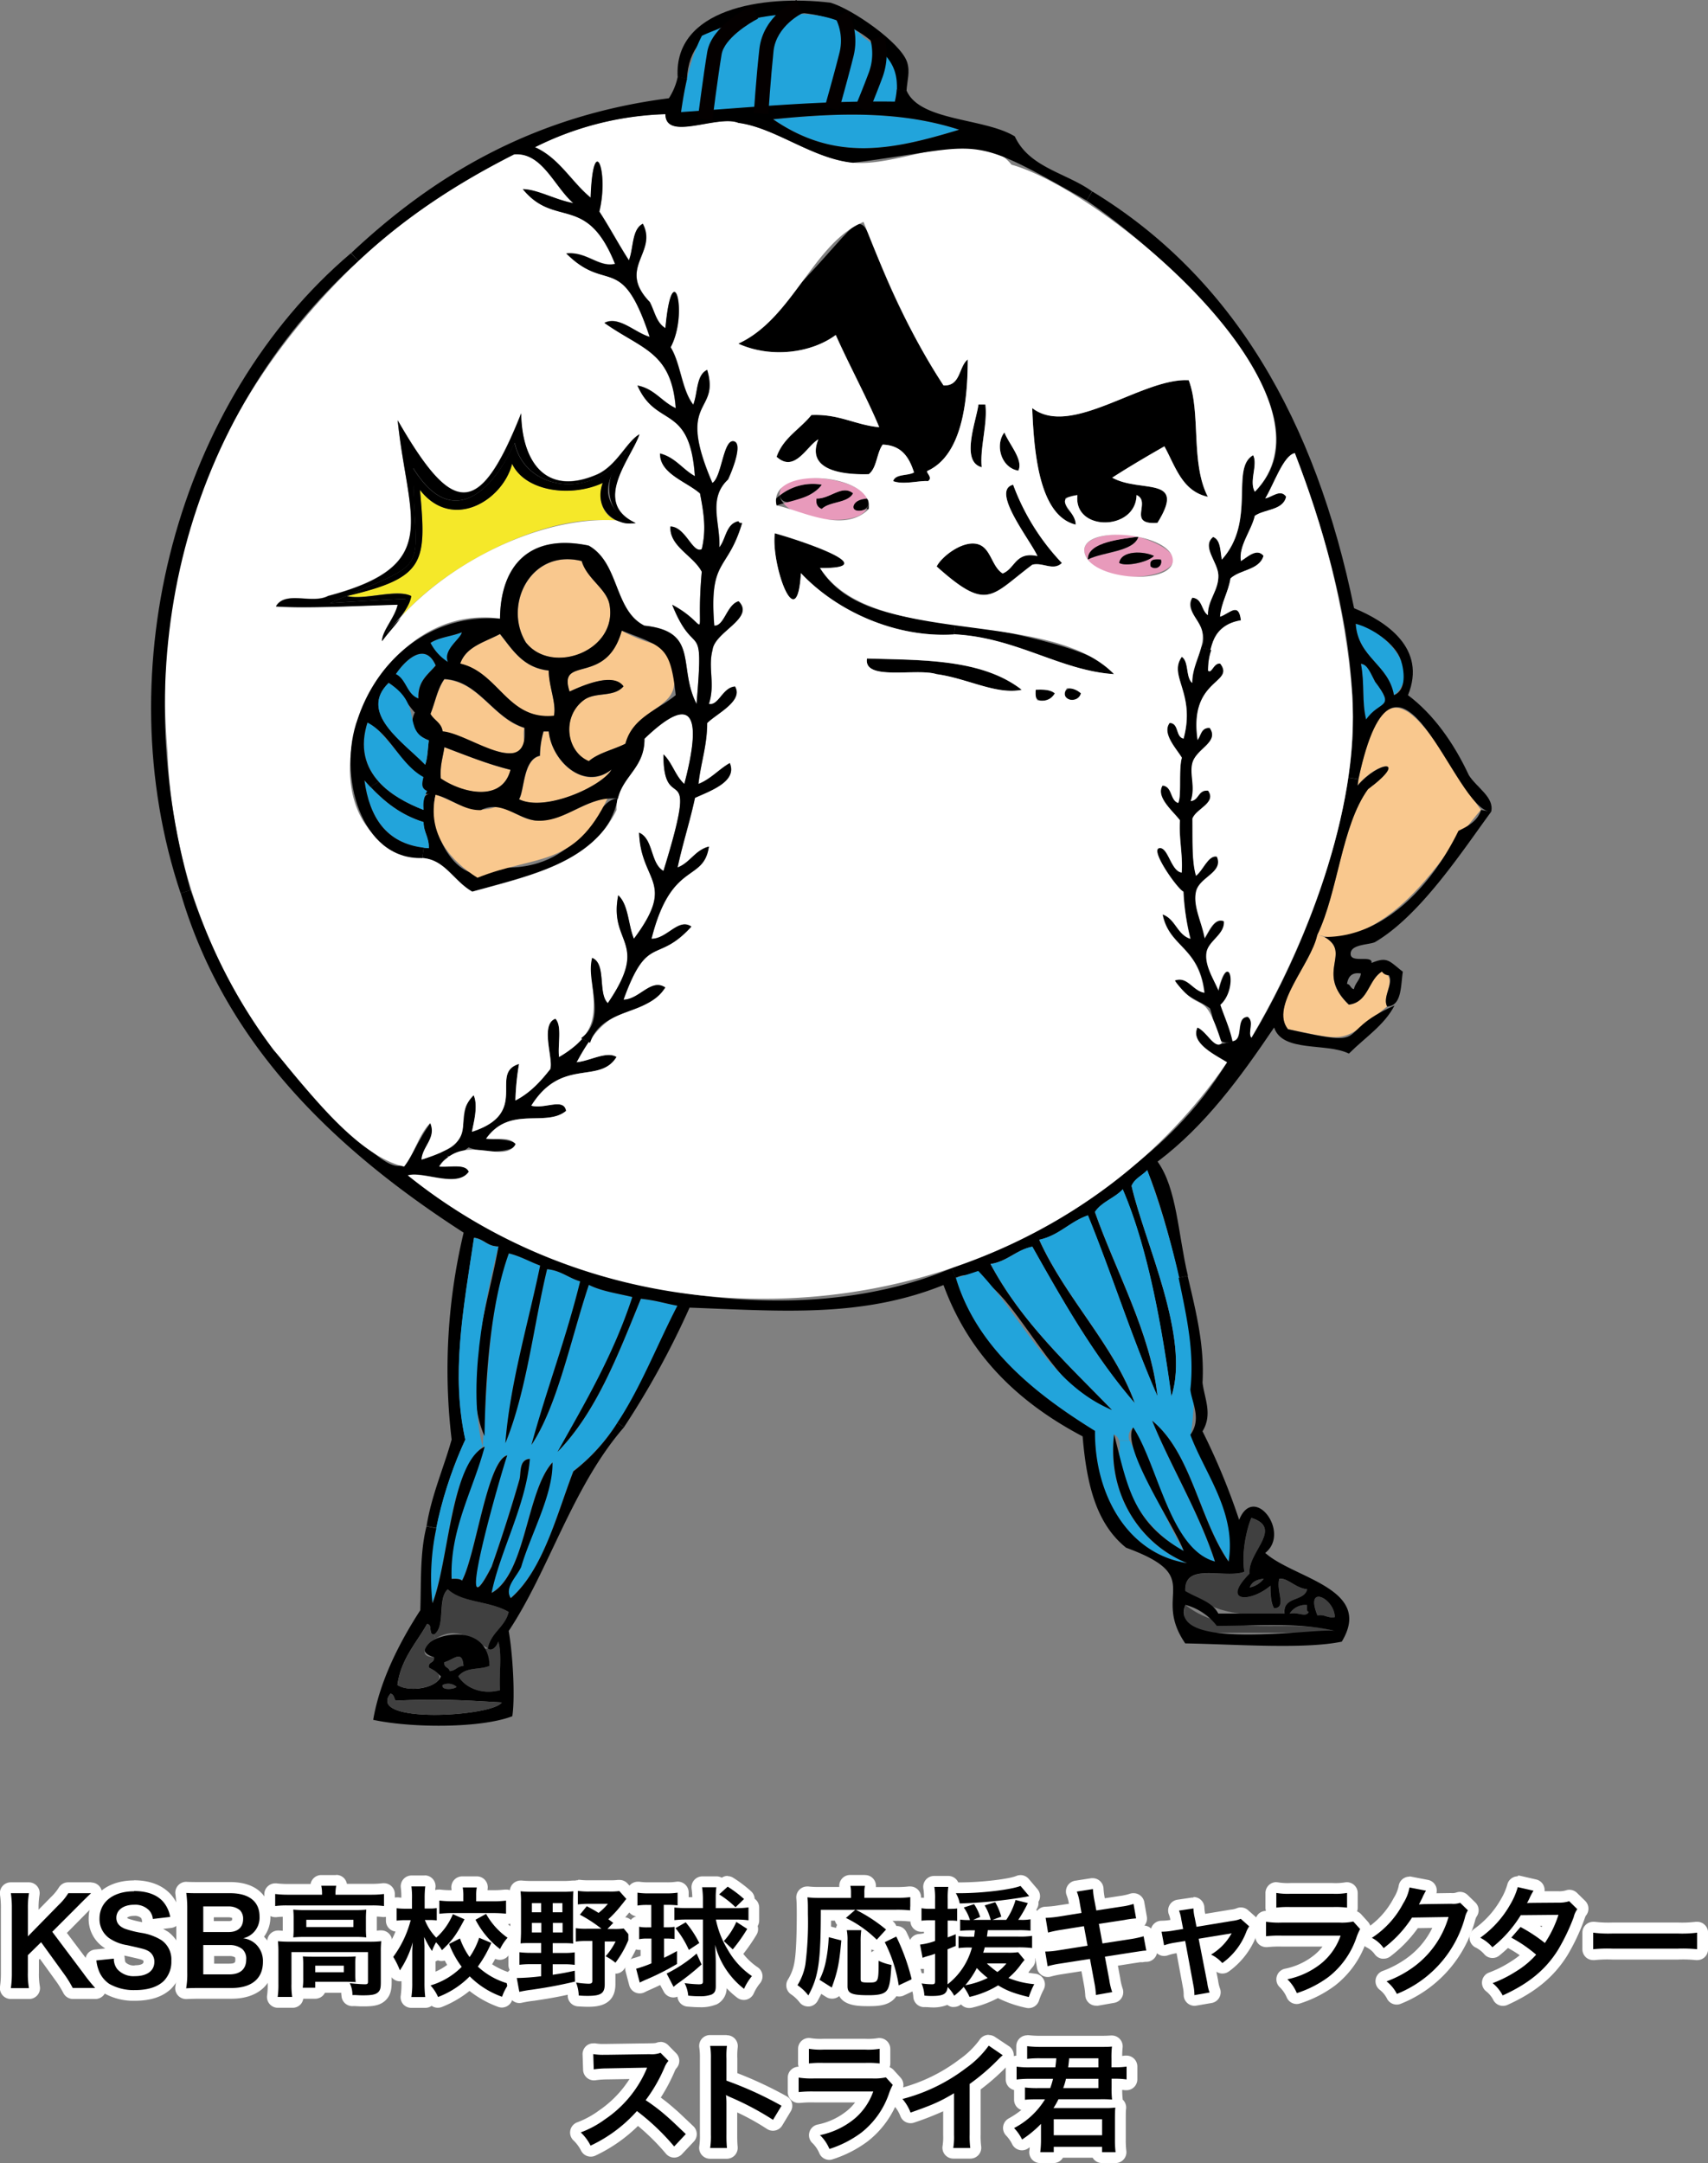 <svg xmlns="http://www.w3.org/2000/svg" viewBox="0 0 471.4 596.81"><rect x="0" y="0" width="471.4" height="596.81" fill="#808080" stroke="none"/><defs><style>.cls-1{fill:#f9c88e;}.cls-2{fill:#22a4db;}.cls-3{fill:#404040;}.cls-4{fill:#fff;}.cls-5{fill:#e89abb;}.cls-6{fill:#f5e829;}.cls-7{fill:#040000;}</style></defs><g id="レイヤー_2" data-name="レイヤー 2"><g id="レイヤー_1-2" data-name="レイヤー 1"><g id="レイヤー_2-2" data-name="レイヤー 2"><g id="レイヤー_1-2-2" data-name="レイヤー 1-2"><path class="cls-1" d="M370.33,259a47.5,47.5,0,0,1-6.81-1.06c5.77-11.91,6.67-30.07,14-40.22,11.28-8.32,3.2-8.08-2.88-1,7.94-42.63,20.8-11.52,34.08,6.72C397.32,236.79,389.31,253.09,370.33,259Z"/><path class="cls-2" d="M384.73,191.79c-1.51-8.57-9.91-10.25-10.56-19.68C381.55,173.33,393,185.18,384.73,191.79Z"/><path class="cls-1" d="M365.53,258.51c7.75,4.39-2.68,9.71,6.72,18.72,5.41-.67,5.34-6.82,9.12-9.12,4.73,1.59,0,6.14,1.44,9.6-12.65,10.32-11,9.55-27.36,6.23-5.12-6.34,6.34-17.88,8.07-26Z"/><path class="cls-2" d="M379.45,188c5.89,7.79,1.3,5.16-2.4,10.56-1.25-5-.36-9.77-1.44-15.36C377.47,183.29,378.32,185.88,379.45,188Z"/><path d="M365.53,258.51c16.92.18,30.12-15.14,37-29.28,2.7-1.3,5.28-2.72,6.24-5.76l2.8.47c-8,10.9-19.54,28.64-32.08,36-1.62.78-6.9.53-6.72,3.36.16,2.51,6.15.12,5.76,2.4,4.46-1.89,4.9-.48,8.64,2.4-.59,4-.28,9.43-4.32,9.6-1.39-2.65,1.83-6.1.48-8.64a2.14,2.14,0,0,1-1.92-1c-3.78,2.3-3.71,8.45-9.12,9.12C362.83,268.17,373.31,263,365.53,258.51Zm10.08,10.08c-2.65-.41-3.53,1-3.84,2.88,1,.14.94,1.3,1.92,1.44.34-1.74,1.67-2.49,1.92-4.32Z"/><path class="cls-3" d="M368.41,446.19c-2.1.34-2.7-.82-4.8-.48C360,436.93,368.33,440.93,368.41,446.19Z"/><path class="cls-3" d="M355.92,445.23a5.18,5.18,0,0,1,4.8-2.4c0,.76-.23,1.83.48,1.92C360.37,446.37,358.38,444.7,355.92,445.23Z"/><path class="cls-3" d="M354.49,445.23c-11.22.66-18.22.45-27.36-6.25-.38-8,10.89-3.25,16.32-5.27-.88-4.78.52-11.6,1.92-14.88,9,2.89-1.09,9.45-.48,15.36-8,8.06.22,8,5.76,3.36-.07,2.47.07,4.73,1,6.24,3.58-.13.47-4.89,1.44-8.16,2.13-.4,4.59,2.67,7.68,2.88C359.92,442,354,440.39,354.49,445.23Z"/><path class="cls-3" d="M348.73,435.63a6.42,6.42,0,0,1-3.81,2.37C345.44,436.5,346.8,435.78,348.73,435.63Z"/><path d="M273.37,348.75c8.56,16.08,21.46,27.82,33.6,40.32-17.82-3-29.87-43.39-43.2-36.48l-1.1-2.69c31.7-14,59.58-29.73,76-56.83-3.32-2.05-10.21-5.34-8.16-9.6,4.94,3.31,3.37,5.79,9.6,3.83,3.41-.26.72-6.63,4.32-6.71,1.89,1.31-.11,4.36,1,5.76,11.39-18.94,22.48-44.94,26.74-71.8l2.75.45c-.09.57-.17,1.16-.24,1.76,6-7,14.23-7.45,2.88,1-7.34,10.16-8.24,28.3-14,40.22-1.74,8.14-13.19,19.66-8.07,26,24.43,5.42,11.82,1.18,29.39-6.55-2.87,5.5-8,8.69-12.59,13.27-6.2-3.08-18.34-.22-20.64-7.2-9.3,13.75-19,27.09-32.16,37,5.34,7.42,5.64,20,8.36,31.5l-2.48.55c-2.52-11.5-5.87-22.79-8.76-29.65-1.39,1.49-3.48,2.28-4.32,4.32,3.53,15.45,16.32,41.77,11,58.08-2.63-19.06-6.42-40.88-13.44-57.12-2.21,2.42-5.83,3.45-7.68,6.24,5.65,16.11,15.52,33.7,17.28,50.88-7-16-12.52-33.56-19.2-49.92-5,1.68-7.91,5.53-13.44,6.72,7.33,16.22,20.63,29,26.4,45.12-11.09-12.82-19.73-28-28.29-43.22C280.38,344.88,278.1,348,273.37,348.75Z"/><path d="M386.65,182.19c-1.56-4.72-8.15-9-12.48-10.08.65,9.43,9.05,11.11,10.56,19.68C388.31,190.4,387.55,184.92,386.65,182.19Zm-7.2,5.76c-1.13-2.07-2-4.66-3.84-4.8,1.08,5.59.19,10.33,1.44,15.36,3.71-5.4,8.28-2.79,2.4-10.51ZM299.92,55.34l1.52-2.53c38.84,23.59,61.69,63.15,72.28,115,8.77,3.62,20.14,11,14.88,24,7,5.22,12.65,13.19,16.8,22.08,2.18,3.46,7.07,6.07,6.16,10.07-10.25.15-25.9-58.49-36.64-9l-2.78-.44c4.82-30.2-5.13-64.09-14.74-89.48-3.18.54-5.84,8.81-8.16,12.48,1.85-.33,4.21-2.69,5.76-.48-.82,3.82-5.9,3.39-8.64,5.28-1,4.16-4.5,8.29-3.84,12.48,1.59-.91,4.36-3.75,6.24-1.44-1.16,4-6.47,3.77-9.12,6.24-.61,3.87-2.5,6.46-2.88,10.56,2.58-.85,5.15-4.28,5.76,1-5,1-7.81,3.55-8.23,8.26l-2.76-.76c2.7-5.25-4.8-9.33-2.45-13.74,2.84.2,2.49,3.59,4.32,4.8-.08-4.15,3-6.86,2.88-11-.13-3.67-4.72-7.91-1.44-10.56,2.08.8,2,3.81,2.4,6.24,9.61-10.68,2.23-25.07,8.64-28.8,1.38,2.69-1.2,7.19.48,10.08C369.4,112.62,319.66,68.59,299.92,55.34Z"/><path class="cls-4" d="M330,241.71c-1.16-4-.89-9.67-1-15.84,1.09-2.81,6.72-4.35,4.32-7.68-2.77-.22-2.39,2.73-4.8,2.88,1.39-3.91-.38-7.41.48-10.56,1.1-4,7.45-5.68,4.8-9.6-2.41-.17-2.33,2.15-3.36,3.36-2.53-17.17,10.47-15.58,6.28-21.12-1.76-.3-2.39,3-3.36,1.92.36-6.72,1.61-12.73,9.12-13.92-.61-5.25-3.18-1.81-5.76-1,.38-4.1,2.27-6.69,2.88-10.56,2.65-2.47,8-2.28,9.12-6.24-1.88-2.31-4.65.53-6.24,1.44-.66-4.19,2.88-8.32,3.84-12.48,2.74-1.89,7.82-1.46,8.64-5.28-1.55-2.21-3.91.15-5.76.48,2.3-3.72,5-11.91,8.16-12.49,7.67,19.64,14,42,15.84,66.73,2.14,32.5-13.51,70.4-27.84,94.56-1.07-1.4.93-4.45-1-5.76-3.6.08-.91,6.45-4.32,6.72-.79-3.69-2.24-6.72-3.36-10.08,5.05-4.51,2.36-15.7-.48-3.84-1.41-3.33-3.89-7-3.36-10.56.49-3.27,5.13-5.06,4.8-8.64-2.57-1-4,2.92-5.28,4.8-.77-4.48-3.3-9-2.4-13s7.63-5.26,5.76-9.6C333.42,236,332,240.24,330,241.71Z"/><path class="cls-3" d="M338.17,450.51c-6,.09-12.94-.61-11-7.68,12.08,9.52,28.06,3.45,41.28,7.2C362.55,450.71,347.57,450.36,338.17,450.51Z"/><path d="M294,137.55c-.4,3.76,3.07,3.65,2.88,7.2-10.12-2.45-11.52-20-12-32.16,10.75,8.28,30.36-8.42,43.2-7.68,3.41,9,.46,22.88,5.28,32.16-7.11-1.53-8.93-8.35-12-13.92-4.89,2.79-9.73,5.63-14.4,8.64,7.84,4.35,20.68-.72,12.48,12.48-8.57.58-1.54-5.8-5.76-7.68-.19,10-17.49,10.14-16.32,0C296.73,137.39,294.65,136.75,294,137.55Z"/><path d="M320.41,154.35a1.77,1.77,0,0,1-2.88,1.92C317.13,154.32,318.5,154.2,320.41,154.35Z"/><path d="M326.65,246c-1.63-.7-9.23-11.43-6.72-12s3.23,6.36,6.24,6.72c.33-5.29-.81-9.11-.48-14.4-1.84-2.45-6.81-6.44-4.8-9.6,2.77.27,2,4.05,4.32,4.8.93-2,0-9,1-12.48-1.42-2.42-5.58-6.68-3.36-9.6,2.64.08,1.58,3.86,3.84,4.32,3.42-12.62-4.31-17.13-.48-22.56,2,1.34,1,5.7,2.88,7.2,0-3.54,1.62-6.69,2.45-9.78l2.76.76a15.79,15.79,0,0,0-.89,5.66c1,1.09,1.6-2.22,3.36-1.92,4.19,5.5-8.8,4.06-6.24,21.12,1-1.21,1-3.53,3.36-3.36,2.65,3.92-3.7,5.6-4.8,9.6-.86,3.15.91,6.65-.48,10.56,2.41-.15,2-3.1,4.8-2.88,2.4,3.33-3.23,4.87-4.32,7.68.07,6.17-.2,11.83,1,15.84,2-1.47,3.41-5.75,5.76-5.28,1.87,4.34-4.85,5.54-5.76,9.6s1.63,8.48,2.4,13c1.26-1.88,2.71-5.79,5.28-4.8.33,3.58-4.31,5.37-4.8,8.64-.53,3.54,1.95,7.23,3.36,10.56,2.84-11.86,5.53-.67.48,3.84,1.12,3.36,2.57,6.39,3.36,10.08-5.24,2.09-4.71-5.44-6.24-9.12-3.31-2.45-8-3.5-9.6-7.68,3.52-1.3,4.95,2.84,8.16,3.36-1.57-12.88-9.75-12.4-11.57-21.61,3.58,1.22,4,5.58,7.68,6.72A66.29,66.29,0,0,1,326.65,246Z"/><path class="cls-5" d="M317.53,156.27a1.77,1.77,0,0,0,2.88-1.92C318.5,154.2,317.13,154.32,317.53,156.27Zm1-2.88c-2.71-1.33-9-1.62-9.6,1.92,1.64,1.12,7.76-.12,9.56-1.92Zm-18.24,1c4.2-2.16,12.66-2.08,13.94-6.31,25.14,8.08-6.18,16.58-14,6.33Z"/><path d="M318.49,153.39c-1.8,1.8-7.92,3-9.6,1.92C309.47,151.77,315.78,152.06,318.49,153.39Z"/><path class="cls-2" d="M270,350.67c12.17,12.75,19.64,31.17,37,38.4-12.14-12.5-25-24.24-33.6-40.32,4.73-.71,7-3.87,11.52-4.8,8.59,15.25,17.23,30.45,28.32,43.2-5.77-16.08-19.07-28.91-26.4-45.12,5.53-1.19,8.4-5,13.44-6.72,6.68,16.36,12.15,33.93,19.2,49.92-1.76-17.18-11.63-34.77-17.27-50.88,1.84-2.79,5.46-3.82,7.67-6.24,7,16.24,10.81,38.06,13.44,57.12,5.28-16.3-7.51-42.62-11-58.08.83-2,2.92-2.83,4.31-4.32,7.36,19.84,15.57,51.08,12,73,3.92,10.64,12.78,21.42,10.55,35C330.92,419,328.92,401,318,392c5.06,12.58,12.82,25.19,17.28,38.88-12.34-3.27-15.65-26.32-22.56-37a3.12,3.12,0,0,0-1,3.57h-2.88a2.51,2.51,0,0,0-1.4-1.69c-1.95,16.68,7.37,30.38,20.16,35.52-16.26-2.47-25.57-18.71-25.43-36.48-16.44-10.13-32.68-23-38.41-42.24C265.92,352.05,267.92,351.34,270,350.67Z"/><path d="M314.17,148.11c-1.34,4.14-9.73,4.1-13.92,6.24C300,149.51,310.07,148.6,314.17,148.11Z"/><path class="cls-2" d="M308.92,402.51c-.24-1.39.39-3.47,0-5h2.88c4.75,10,9.67,21.16,14.92,30.51A36,36,0,0,1,308.92,402.51Z"/><path d="M263.67,172.25c7.7.49,41.87,7,43.78,13.78-14.91-1-26.91-10.12-44.15-11Z"/><path class="cls-5" d="M300.22,154.37c-4.41-6.19,7.07-8,14-6.33C310.16,148.71,300,149.42,300.22,154.37Z"/><path d="M298.33,191.31c-.41,1.78-2.71,2.2-4.32,1.44C293.13,188.92,296.77,189.7,298.33,191.31Z"/><path d="M291.13,191.31c-.81,2.16-6.3,3.56-5.28-1C288.08,190.2,290,190.35,291.13,191.31Z"/><path d="M277.21,119.31c1.29,3.28,5.31,7.55,3.84,10.56C276.14,129,274.62,122.58,277.21,119.31Z"/><path d="M270,111.63h1.91c.72,5.07-1.54,12.15-1,17.28C264.92,127.39,269.58,115.78,270,111.63Z"/><path d="M279.61,133.71a63,63,0,0,0,13.44,21.6c-2.39,2.29-5.25-.27-8.16.48-11.54,8.66-12.35,13.05-26.4.48,1.24-2.55,6.88-7.07,11-6.24s4,6.15,7.2,8.16c3.49-1.31,3.46-6.14,9.6-4.8C284.58,149.29,273.27,135.26,279.61,133.71Z"/><path d="M260.41,106.35c4.84.2,4.11-5.17,6.72-7.2,0,12-1.75,26.4-11,30.72-1,.27,1.63,1.86,0,2.88-2.21-.23-6.79,1.09-9.6,0,.64-2.08,4.06-1.38,5.76-2.4-1.31-4.13-3.39-7.49-8.64-7.68-1.69,2.31-1.58,6.42-3.84,8.16-8,.25-17.3-1.38-13.92-9.6-3.19,1.78-6.56,9.39-11.52,4.8,1.8-5.24,6.47-7.61,9.6-11.52,7.69-.33,12,2.73,18.72,3.36-3.08-7.49-8.24-17-12-25.44-6.76,5-17.84,6.47-26.88,2.4C255.21,48.5,224.32,49.75,260.41,106.35Z"/><path d="M250.33,17.07c.94,2.74,0,5.22-.13,8l-2.7-.27c-.11-12.27-14.41-20-25.48-21.15C207.38,5.08,190.47,5,189.59,21.78l-2.56-.6C186,2.62,210.14-1.55,229.21.74,235.17,2.46,248.47,11.68,250.33,17.07Z"/><path d="M226.33,156.75c6.93,11.37,21.7,13.49,37.34,15.5l-.37,2.8c-16.15,1-32.45-6.45-42.25-16.86-1.07,18.07-8.33-2.61-7.2-11C219.7,148.76,244.83,156.93,226.33,156.75Z"/><path d="M282,190.35c-7,1.45-15-3.16-23.52-4.32-5.53-1.78-20.24,2-19.2-4.32C253.85,182.18,270.92,181.65,282,190.35Z"/><path d="M239.27,137.55c1.63,2.61-1.92,4.34-3.82,2.88C235.34,138.09,237.41,137.92,239.27,137.55Z"/><path d="M239.6,139.34a3,3,0,0,0-.33-1.79c.59.53.55,1.7.5,2.88a3,3,0,0,0-.6,0A2.71,2.71,0,0,0,239.6,139.34Z"/><path class="cls-2" d="M213.37,32.91c18.75-1.91,35.55-2.23,51.36,2.88C246.27,41.4,230.58,44.74,213.37,32.91Z"/><path class="cls-2" d="M247.5,24.77a22.12,22.12,0,0,1-.53,3.34c-20.87-.31-38.92,1.54-59,2.88,1-7.21,2.56-14.92,5.76-21.12,11.26-5.22,33.82-10.66,44.64.48C243.29,13.87,248,17.14,247.5,24.77Z"/><path d="M235.45,136.11c-1.51,2.81-6.47,2.17-8.64,4.32a2.32,2.32,0,0,1-1.44-2.88C229.1,137.68,232.39,133.62,235.45,136.11Z"/><path d="M215.17,136.75a14.66,14.66,0,0,1,11.64-3C225.37,136,216.41,141.36,215.17,136.75Z"/><path class="cls-5" d="M239.27,137.55c-4.5.06-5.35,4.82-.1,2.93-2.78,5-19.44,3.13-22.88-1.61,4.07-1.15,8.51-2,10.52-5.16a14.66,14.66,0,0,0-11.64,3C214.66,128.8,237.32,131.64,239.27,137.55Zm-3.82-1.44c-3.06-2.49-6.35,1.57-10.08,1.44-.26,1.7.41,2.47,1.44,2.88C229,138.28,233.92,138.92,235.45,136.11Z"/><path d="M215.17,136.75a4.21,4.21,0,0,0,1.12,2.12c-.67.18-1.33.38-2,.6C213.92,138.06,213.82,137.67,215.17,136.75Z"/><path class="cls-1" d="M183.13,178.35c9.11,18.77-5.13,13.31-10.56,26.88-3.3,1.66-7.42,2.5-10.08,4.8-6.28-2.63-7.5-12.24-1.44-16.8,3.26-2.45,8.34-.66,11-3.84-2.81-4-11.53-.1-14.88,1.44-3.37-10.27,10.05-1.25,14.4-16.8A45.66,45.66,0,0,0,183.13,178.35Z"/><path d="M173.07,124.42c-.09.11-.43.55-1,1.19C172.58,125,172.92,124.53,173.07,124.42Z"/><path d="M170.5,220.35C167,237.46,147.24,241.16,130.33,246c-5.31-3.08-7.46-8.81-13.78-9.28l.37-2.85c.46.06.93.11,1.41.14.12-3-1.43-4.33-1.44-7.2-6.21-1.91-10.7-5.54-14.66-9.7l2.29-1.43c3.19,3.54,7.84,6,12.37,7.77-.39-3.33.22-5,3.36-4.32-2.83,10.77,7.31,27.39,16.32,20.16C161.33,241.14,163.53,220.08,170.5,220.35Z"/><path class="cls-1" d="M168.25,166.83c2.32,12.75-15.8,19.54-23,10.56-6.45-10.27,1.17-26.12,15.36-22.56C162,159.74,167.46,162.47,168.25,166.83Z"/><path class="cls-6" d="M171.35,144.06c-18.85-3.7-48.4,11.69-60.86,26.45a17.82,17.82,0,0,0,3-6.08c-4.08-2.06-13,1.24-17.76,0,21.74-5.11,22-9.23,20.16-29.28,8.9,11.44,22.84,3,25.44-7.2,3.57,7.64,16.18,9.35,25,5.28C164.7,138.48,166.75,142.9,171.35,144.06Z"/><path class="cls-1" d="M151.45,201.87c.83,8.21,9.72,16.48,17.28,10.56-2.74,4.61-18.28,11.66-25.44,8.16,1.53-2.52,1.08-11,5.76-12a25.47,25.47,0,0,1,1-6.72Z"/><path class="cls-1" d="M151.45,185.07c0,4.39,2.16,9,1.44,12.48-12.82,1.29-15.22-12-25.92-14.4,1.63-4.77,6.83-6,11-8.16C141.49,179.35,144.37,184.31,151.45,185.07Z"/><path class="cls-1" d="M147.61,226.35c7.68.42,12.28-4.7,20.16-6.24-9.31,19.47-19.56,15.52-36,22.07-7-4.39-14.15-11.93-11.52-23,5.56,2.22,10.58,5.83,16.8,3.36C140.74,222.82,143.86,226.14,147.61,226.35Z"/><path class="cls-1" d="M122.65,206.19c5.94,2.22,11.71,4.61,18.24,6.24-2.33,9.11-13.44,6.33-19.2,2.4C121.37,211.31,122.24,209,122.65,206.19Z"/><path class="cls-3" d="M134.65,454.83c1.14,1,2.52-.67,2.88-1.92,1.12,3.52.16,9.12.48,13.44-5,1.32-9.55-.64-11.52-3.84,2.29-2.72,5.61-1.64,8.64-2.88a10,10,0,0,0-1.48-4.68Z"/><path class="cls-1" d="M143.77,207.63c-8.61,1.35-13.88-4.63-21.6-5.76-.3-2.42-2.34-3.1-3.36-4.8,1.29-3.19,1.94-7,3.84-9.6,9.51.49,13.27,10.67,22.08,13.44C144,203.08,145.51,205.81,143.77,207.63Z"/><path class="cls-2" d="M187,360.27c-8.42,16-14,34.47-28.8,45.6-4.49,11.7-8.26,27.22-17.27,35-1.81-3,1.59-5.81,2.87-8.64,2.67-9,8.83-19.88,8.64-28.8-7.25,8-7.26,30.68-16.8,36,2.26-11.35,9.6-24.3,10.56-37-3.11.24-2.35,3.9-2.88,5.76-2.15,7.49-4.82,15.87-7.68,24-11.26,22,2.92-26.92,4.32-30.72-5.48,1.34-8.72,27.65-12.48,34.56-.57-.55-1.7-.54-2.88-.48-.51-13.8,6-24.67,9.12-36.48h-.5c1.39-17.62,1.54-38.63,7.22-53.24,3.22.78,5.71,2.29,8.64,3.36-3.29,15.91-8.35,32.61-9.6,49,5.86-14.24,7.8-32.64,11.52-48,3.8.36,5.9,2.42,9.12,3.36-3.85,15.67-9.26,29.78-13.44,45.12,7.19-10.77,10.93-29.51,15.84-44.16,3.38,1.74,7.88,2.36,12,3.36-5.19,15.93-13,29.19-20.64,42.72,10.77-11,16.72-26.8,23-42.24C181.43,358.86,183.15,359.57,187,360.27Z"/><path d="M159.13,293.07c3.65-.32,8.34-3.17,11-1.44-4.62,7.66-15.08,0-23.52,13.44,3.74,1,9-2.28,9.6,1.44-5.6,4.65-15.46-1.64-22.08,7.68,16.42.2,4.53,5.86-4.8,2.4-2.19,1.63-5.68,3.8-8,1.21,9.9-2,4.34-12.82,9.41-15.61,1.28,2.89,0,7.39-.48,10.08,16.3-5.27,4.42-16.1,13-18.72a69.53,69.53,0,0,0-1,10.08c4-2.06,6.93-5.23,9.6-8.64,1-2.65-2.9-12.38,1.44-13.92,1.87,2,.58,7.1,1,10.56a19.26,19.26,0,0,0,6.06-5.22l2.48,1.26A31.55,31.55,0,0,1,159.13,293.07Z"/><path class="cls-3" d="M127.92,459.63c-1.69.07-2.15,1.37-3.84,1.44-.15-1.13-1.67-.89-1.44-2.4C125.27,457.9,127.59,455,127.92,459.63Z"/><path class="cls-2" d="M118.81,177.39c2.3-1.54,5.86-1.82,8.64-2.88-.22,1.72-5.24,4.76-3.84,8.16A13.56,13.56,0,0,1,118.81,177.39Z"/><path class="cls-3" d="M140.41,444.75c-1,4.25-4.93,5.63-5.76,10.08-4.25-2.55-8.57-6.4-14.43-2.69l-.45-1.15c3.34-2.1.88-10,3.84-12.48C127.75,442.32,134.92,441.59,140.41,444.75Z"/><path class="cls-3" d="M122.17,464.91a3.49,3.49,0,0,1,3.84.48C125.78,466.05,121.68,466.56,122.17,464.91Z"/><path d="M363.61,445.71c2.1-.34,2.7.82,4.8.48C368.33,440.93,360,436.93,363.61,445.71Zm-7.68-.48c2.45-.53,4.44,1.14,5.28-.48-.71-.09-.44-1.16-.48-1.92a5.17,5.17,0,0,0-4.81,2.4Zm-11-7.23a6.44,6.44,0,0,0,3.84-2.4C346.8,435.78,345.44,436.5,344.92,438Zm-8.64,7.2h18.24c-.52-4.84,5.44-3.2,6.24-6.72-3.09-.21-5.55-3.28-7.68-2.88-1,3.27,2.14,8-1.44,8.16-.89-1.51-1-3.77-1-6.24-5.54,4.67-13.77,4.71-5.76-3.36-.62-5.9,9.49-12.48.48-15.36-1.4,3.28-2.8,10.1-1.92,14.88-5.43,2-16.7-2.77-16.32,5.28,3.17,2,7.41,2.87,9.13,6.27Zm-.48,3.36a16.16,16.16,0,0,0-8.64-5.76c-5.07,13.2,36.76,6.2,41.25,7.2-9.85-2.41-21.09-1.43-32.64-1.41Zm-72-96c5.73,19.23,22,32.11,38.4,42.24-.14,17.76,9.19,34,25.44,36.48-12.79-5.14-22.11-18.84-20.16-35.52,3.68,14.31,5.12,24.25,19.2,32.16-2.39-6.61-17.58-28.84-13.92-34.08,6.91,10.64,10.22,33.68,22.56,37C330.87,417.15,323.1,404.53,318,392c10.88,9,12.88,27,21.09,38.87,2.23-13.62-6.63-24.4-10.56-35,3.21-4.42.39-8.87,0-12.48,1.14-10.26-.9-19.6-3.24-30.83l2.48-.55c2.5,10.58,4.67,19.48,4.12,29.46.52,4.38,2.86,8.73,0,13.44A185,185,0,0,1,342,419.35c4.08-10.16,14.3,3.53,7.2,9.12,7.86,7.06,30,9.79,21.12,24.48-10.38,2.15-29.35.72-43.2.48-9.42-13.77,5.93-18.27-16.32-26.4-8.12-6.53-10.87-17.13-12-30.72-17.5-9.22-31.24-22.2-38.4-41.76-22.75,9.14-44.92,7.14-70.08,6.24a232.49,232.49,0,0,1-18.11,33l-1.82-1.24c6.49-9.79,11-21.56,16.57-32.29-3.82-.7-5.54-1.41-10.08-1.92-6.32,15.44-12.27,31.25-23,42.24,7.59-13.53,15.45-26.79,20.64-42.72-4.12-1-8.62-1.62-12-3.36-4.91,14.65-8.65,33.39-15.84,44.16,4.18-15.34,9.59-29.45,13.44-45.12-3.22-.94-5.32-3-9.12-3.36-3.72,15.35-5.66,33.77-11.52,48,1.25-16.35,6.31-33.05,9.6-49-2.93-1.07-5.42-2.58-8.64-3.36-5,13.82-6.45,33.39-6.72,50.4-6.75-15,1.51-38.14,3.84-52.32-3.08,0-4-2.08-6.72-2.4-3,20.09-6.35,37.73-2.4,55.68a112.31,112.31,0,0,0-8,24.43l-2.71-.54c1.34-8.47,4.81-16.26,6.92-23.89a162.91,162.91,0,0,1,3.31-57.08c-35.49-22.88-65.81-51.83-78.08-93.64l2.73-.88a157.27,157.27,0,0,0,47.51,70c13.43,11.93,11.32,4.39,18.72-5.76,1.76,4.09-2.17,6.4-2.4,10.08,2.91-.69,4.94-3.27,7.35-.57a4.92,4.92,0,0,0-2.55,2.49c2.93.27,7.26-.87,8.16,1.44-3.19,4.58-12.51-.25-16.8,1,38.51,31.58,104.63,44.87,150.1,25.63Z"/><path class="cls-2" d="M130.81,341.55c2.72.32,3.64,2.44,6.72,2.4-3.91,15.61-8.61,38.65-4.34,55.16-9.67,8.72-8.85,29.6-13.9,43.24-2-14.43,3.37-32.79,9.12-45.12C124.46,379.28,127.77,361.64,130.81,341.55Z"/><path d="M126,465.39a3.49,3.49,0,0,0-3.84-.48C121.68,466.56,125.78,466.05,126,465.39Zm-1.92-4.32c1.69-.07,2.15-1.37,3.84-1.44-.34-4.61-2.66-1.73-5.28-1C122.42,460.18,123.92,459.94,124.09,461.07Zm14.4,8.64c-9-.49-16.59-1.1-29.28-.48-.48-.64-.45-1.79-1.44-1.92-6.75,8.45,28.39,6.31,30.72,2.4Zm-3.84-14.88c.83-4.45,4.74-5.83,5.76-10.08-5.49-3.16-12.66-2.43-16.8-6.24-3,2.48-.5,10.38-3.84,12.48-1.64,0-.28-2.92-1.92-2.88-3,5.37-7.13,9.51-8.16,16.8,3.45,2.09,10.83.88,12-2.4a14.8,14.8,0,0,0-3.36-2.4c-.26-1.7,1.7-1.18,1.44-2.88-10.6-3.15,14.78-13.56,15.36,2.4-3,1.24-6.35.16-8.64,2.88,2,3.2,6.48,5.16,11.52,3.84-.32-4.32.64-9.92-.48-13.44-.36,1.25-1.74,2.92-2.88,1.92Zm35.75-62.27,1.82,1.24c-14.3,16.48-20.64,39.41-31.81,56.2,1.14,6.54,1.8,18.14,1,23.52-8.5,3.3-27.5,3.33-38.4,1,1.81-10.67,7.19-21.28,13-30.24.27-7.38-.15-15.87,1.72-23.15l2.71.54a65.06,65.06,0,0,0-1.07,20.69c4.49-11.32,5.08-38.74,14.4-43.2-3.08,11.81-9.63,22.68-9.12,36.48,1.18-.06,2.31-.07,2.88.48,3.81-7,6.93-33.08,12.48-34.56-1.38,3.72-15.59,52.76-4.31,30.72,2.85-8.13,5.52-16.51,7.67-24,.53-1.86-.23-5.52,2.88-5.76-1,12.66-8.3,25.61-10.56,37,9.54-5.32,9.55-28,16.8-36,.19,8.92-6,19.76-8.63,28.8-1.29,2.83-4.69,5.65-2.89,8.64,9-7.82,12.79-23.34,17.29-35a51.7,51.7,0,0,0,12.14-13.4Z"/><path class="cls-3" d="M118.33,460.11c8.7,3.68-4.38,7.81-8.64,4.8,1-7.29,5.21-11.43,8.16-16.8,1.64,0,.28,2.92,1.92,2.88l.45,1.15c-2.45,1.06-5.16,5.07-.45,5.09C120,458.93,118.07,458.41,118.33,460.11Z"/><path class="cls-2" d="M116.92,214.35c-.48,1.93-.68,3.09,1,3.84a8.44,8.44,0,0,0-1,5.28c-10.35-4-19.77-11.34-15.36-24.48C107.4,203.36,110.62,210.38,116.92,214.35Z"/><path class="cls-2" d="M116.92,226.83c0,2.87,1.56,4.2,1.44,7.2-10.94-.6-16.42-8-17.76-18.72C105,220.33,109.8,224.62,116.92,226.83Z"/><path class="cls-2" d="M109.21,186c2.64-3.88,8.1-9.08,11-2.4-2.12,2.52-5,4.3-4.8,9.12C112.25,191.62,112.13,187.43,109.21,186Z"/><path class="cls-4" d="M239.27,137.55c-3.6-7.25-27.27-8.39-24.94,1.92,6.77,1.31,18.37,7.91,25.44,1C239.82,139.25,239.86,138.08,239.27,137.55Zm27.86-38.4c-2.61,2-1.88,7.4-6.72,7.2-8.91-13.5-15.81-29-22.08-45.12-13.89,5.77-19.41,26.66-34.56,33.6,9,4.07,20.12,2.61,26.88-2.4,3.76,8.4,8.92,17.95,12,25.44-6.73-.63-11-3.69-18.72-3.36-3.13,3.91-7.8,6.28-9.6,11.52,5,4.59,8.33-3,11.52-4.8-3.38,8.22,5.91,9.85,13.92,9.6,2.26-1.74,2.15-5.85,3.84-8.16,5.25.19,7.33,3.55,8.64,7.68-1.7,1-5.12.32-5.76,2.4,2.81,1.09,7.39-.23,9.6,0,1.63-1-1-2.61,0-2.88,9.29-4.32,11-18.76,11-30.72Zm19.2,94.08c2.73.49,3.91-.57,4.8-1.92-1.12-1-3-1.11-5.28-1-.06,1.22-.07,2.35.48,2.92Zm8.16-3.36c-2.42,3.09,2.87,4.73,3.84,1.44a5.51,5.51,0,0,0-3.84-1.44Zm2.4-45.12c0-4-7-7.12.48-8.16-1.17,10.14,16.13,10,16.32,0,4.21,1.87-2.8,8.27,5.76,7.68,8.21-13.2-4.65-8.13-12.48-12.48,4.67-3,9.51-5.85,14.4-8.64,3.07,5.57,4.89,12.39,12,13.92-4.82-9.28-1.87-23.17-5.28-32.16-12.83-.74-32.45,16-43.2,7.68.48,12.12,1.88,29.71,12,32.16Zm-17.28-11c-6.33,1.58,4.95,15.54,6.72,19.68-6.14-1.34-6.11,3.49-9.6,4.8-3.17-2-3.24-7.37-7.2-8.16-4.16-.83-9.8,3.69-11,6.24,14.09,12.59,14.86,8.16,26.4-.49,2.91-.74,5.77,1.82,8.16-.47a63,63,0,0,1-13.48-21.64Zm-.48-88.32c26.17,7.3,93,63.6,67.2,90.24-1.68-2.89.9-7.39-.48-10.08-6.34,3.51.9,18.26-8.64,28.8-.45-2.43-.32-5.44-2.4-6.24-3.28,2.65,1.31,6.89,1.44,10.56.14,4.18-3,6.89-2.88,11-1.83-1.21-1.48-4.6-4.32-4.8-2.24,3.54,2.59,6.14,2.88,10.08.25,4.68-3,8.55-2.88,13.44-1.86-1.5-.86-5.86-2.88-7.2-3.84,5.25,3.88,10,.48,22.56-2.26-.46-1.2-4.24-3.84-4.32-2.22,2.92,1.94,7.18,3.36,9.6-.93,3.53,0,10.44-1,12.48-2.29-.75-1.55-4.53-4.32-4.8-2,3.16,3,7.15,4.8,9.6-.33,5.29.81,9.11.48,14.4-3-.36-3.75-7.28-6.24-6.72s5.09,11.3,6.72,12a66.34,66.34,0,0,0,1.92,13c-3.66-1.14-4.1-5.5-7.68-6.72,1.81,9.13,10,8.77,11.52,21.6-3.21-.52-4.64-4.66-8.16-3.36,7.79,10.37,7.74,1,13,17.28-2,1.87-4.31-3.48-6.72-4.32-2.05,4.26,4.84,7.55,8.16,9.6-49.11,72-156.26,87.36-226.08,31.2,4.29-1.21,13.61,3.62,16.8-1-.9-2.31-5.23-1.17-8.16-1.44,6.83-9.68,17.93-.23,21.12-6.24-2.13-2.1-4.4-1.08-8.16-1.44,6.48-9.24,16.48-3.07,22.08-7.68-.65-3.72-5.86-.43-9.6-1.44,8.39-13.42,18.76-5.75,23.52-13.44-2.7-1.73-7.39,1.12-11,1.44,10.08-19,15.1-9.86,24.48-20.64-3.92-2.63-7.14,3.3-11.52,3.36,6.7-18.52,9.17-9.64,18.72-20.16-3.61-2.47-6.71,3.4-11,3.36,5.49-21.82,14.25-15.25,15.84-25.44-3.83,1-5.17,4.43-8.64,5.76,1.4-6.6,3.39-12.61,4.8-19.2,4.12-1.9,11.79-4.48,9.6-9.6-3.06,1.74-5.21,4.39-8.64,5.76.62-5.78,2.36-10.44,2.4-16.8,2.6-2.6,10.07-6.08,7.68-10.08-3.48.28-4.47,5.34-7.2,4.8,1.76-5.38-.33-9.95,1-14.88.58-5.07,11.84-8.76,7.2-13.44-3.27.9-3.95,6.92-6.72,6.72-1.48-18.85,3.62-14.61,7.68-28.32-.56.08-.85-.11-1-.48-3.46.7-3.42,4.9-5.28,7.2.34-6.65-3.25-13.44,2.4-18.72,1.37-2.92,4.21-10.29,1.44-10.56s-3.19,9.92-5.76,11.52c-10.26-23.85,2.2-18.83-1.44-31.2-3.06,1.42-2.56,6.4-3.84,9.6-3.2-4.16-3.43-11.29-6.24-15.84,5.06-9.52.42-26-1.44-5.28-2.51-1.5-2.9-4.48-4.32-7.2-9.13-9.47,2.27-13.56-1.92-21.6-3.08,1.56-2.52,6.76-3.84,10.08-2.84-4.36-5.31-9.09-8.16-13.44,2.74-11.28-1.75-22.44-2.4-3.84-5.34-4.42-8.65-10.87-15.36-13.92a85.94,85.94,0,0,1,36-9.12c0,7.61,14.44.08,20.16,2.4,10.28,1.41,20.37,9.93,31.68,11,13.07,1.33,34.31-11,43.6.52ZM258.49,186c8.53,1.16,16.49,5.77,23.52,4.32-11.12-8.7-28.15-8.16-42.72-8.64C238.24,188,252.92,184.25,258.49,186Zm4.81-11c17.24.86,29.24,10,44.15,11-18.23-18.62-66.79-6.87-81.12-29.28,18.49.18-6.61-8-12.48-9.6-1.13,8.44,6.13,29.11,7.2,11,9.81,10.48,26.1,17.95,42.25,16.93Zm60.38-20c.8-7.61-23.75-10.5-24.44-3.37C299.32,159.91,322.63,161.78,323.68,155Zm-42.63-25.13c1.47-3-2.55-7.28-3.84-10.56C274.62,122.58,276.14,129,281.05,129.87Zm-10.08-1c-.58-5.13,1.68-12.21,1-17.28h-1.92c-.47,4.19-5.13,15.8.92,17.32Z"/><path class="cls-4" d="M193.21,136.11c1,5.1,1.82,9.8.48,15.36-2.53,1.34-4.4-6.11-8.64-6.24-.36,5.52,6.34,8,8.64,12.48-1.84,20.81,2.82,14.88-8.16,9.12,6.38,15.92,8.8,2.41,6.72,27.36-5.28-10.31.88-20-14.4-21.6-8.43-4.25-6.84-17.26-15.36-22.08-16.52-3.45-24.36,5.64-24.48,20.16-38.75-5.41-59.1,60.19-21.46,66.07,6.32.46,8.46,6.2,13.78,9.29,16.67-4.5,33-8.21,39.84-22.57-.36-8.33,7.73-10.61,7.68-19.67,15.58-14.94,15-2.35,11,12.48-2.46-2.18-3.36-5.92-5.76-8.16,0,18,10.39-1.4,0,32.16-3.66-2.1-2.7-8.82-6.72-10.56.47,13.81,10.42,13.41-1.44,29.28-1.59-3.85-1.47-9.41-4.32-12-2.7,13.57,8.9,12.56-2.88,29.76-2.83-2.77-.3-10.9-4.32-12.48-.9,11.67,4.89,19.25-9.12,27.36-.38-3.46.91-8.59-1-10.56-4.34,1.54-.48,11.27-1.44,13.92-2.67,3.41-5.58,6.58-9.6,8.64a69.53,69.53,0,0,1,1-10.08c-8.49,2.55,3.28,13.51-13,18.72.52-2.69,1.76-7.19.48-10.08-7,7.11,3.71,12.29-14.4,17.76.23-3.68,4.16-6,2.4-10.08-3.2,3.21-4.35,8.45-7.2,12-13.48-3-27.72-22.56-36-32.16a145.34,145.34,0,0,1-29.27-82.08C41.42,152.89,61.46,107.93,98.92,72c13-12.22,27.2-21.43,42.94-29.53,7.76-.47,11.06,9,16.31,13.53-4.86-.84-9.84-3.78-13.92-3.84,8.85,10.84,17.67,1.06,25.44,20.59-4.57,1-7.74-3.46-13.44-2.88,11.28,11.25,15.24-.53,23,23-4-1.08-8.5-5.9-12.48-3.84,10.38,7.34,18.52,7.94,19.68,23.52-3.85-1.75-5.85-5.35-10.56-6.24,5.17,11.78,14.49,4.82,15.84,25-3.4-1.88-5.39-5.17-9.6-6.24C182.06,130.65,189.45,132.81,193.21,136.11Zm-17.76,8.16c-12.36-5.63-1.25-17.9,1-24.48-3.51,2-6.13,8.47-11.52,11-14.8,6.5-21-4.12-21.11-16.8-11.79,29.74-19.13,27.85-34.09,1.92,2.81,27.53,12.72,40-19.2,48.47-4.44,2.34-11.84-1.57-14.4,2.89,8.74.64,25.39-.31,33.6-.48-.81,3.68-4.32,7.2-4.32,10.08C118.92,156.71,151.83,139.59,175.45,144.27Z"/><path d="M114.49,196.59c-2.43-2.69-4.1-6.14-7.2-8.16-8.48,8.3,4.18,16.41,10.08,22.56.66-1.9.69-4.43,1-6.72C115.1,203,112.52,200.67,114.49,196.59Zm5.76-13c-2.94-6.68-8.4-1.48-11,2.4,2.92,1.4,3,5.59,6.24,6.72-.22-4.78,2.64-6.56,4.76-9.08Zm-1.44-6.24a13.56,13.56,0,0,0,4.8,5.28c-1.4-3.4,3.62-6.44,3.84-8.16-2.78,1.1-6.34,1.38-8.64,2.92Zm2.88,37.44c5.76,3.93,16.87,6.71,19.2-2.4-6.53-1.63-12.3-4-18.24-6.24-.41,2.85-1.28,5.16-1,8.68Zm.48-13c7.23.52,23.89,14,22.56-1-8.81-2.77-12.57-12.95-22.08-13.44-1.9,2.58-2.55,6.41-3.84,9.6,1,1.82,3.11,2.5,3.36,4.92Zm4.8-18.72c10.7,2.43,13.1,15.69,25.92,14.4.72-3.52-1.45-8.09-1.44-12.48-7.08-.76-10-5.72-13.44-10.08-4.21,2.27-9.41,3.47-11,8.24Zm41.76,29.28c-7.56,5.92-16.45-2.35-17.28-10.56H150a25.47,25.47,0,0,0-1,6.72c-4.68,1-4.23,9.48-5.76,12,7.2,3.58,22.75-3.51,25.48-8.08Zm-23.52-35c7.24,9,25.36,2.19,23-10.56-.79-4.36-6.25-7.09-7.68-12-14.15-3.53-21.77,12.33-15.32,22.6Zm41.28,14.4C185,178.12,183,178.47,171.61,174c-4.27,15.46-17.76,6.56-14.4,16.8,3.35-1.54,12.07-5.46,14.88-1.44-2.7,3.18-7.78,1.39-11,3.84-6.06,4.56-4.84,14.17,1.44,16.8,2.66-2.3,6.78-3.14,10.08-4.8,1.85-7.19,8.88-9.28,13.88-13.4ZM213.37,32.91c17.23,11.84,32.91,8.48,51.36,2.88C248.92,30.68,232.12,31,213.37,32.91Zm88,19.9-1.45,2.53c-33.61-19.07-27.54-15.19-64.44-10.43-11.31-1.11-21.4-9.63-31.68-11-5.8-2.34-20.08,5.23-20.16-2.4a85.94,85.94,0,0,0-36,9.12c6.71,3,10,9.5,15.36,13.92.65-18.61,5.14-7.43,2.4,3.84,2.85,4.35,5.32,9.08,8.16,13.44,1.32-3.32.76-8.52,3.84-10.08,4.19,8-7.2,12.17,1.93,21.6,1.41,2.72,1.8,5.7,4.31,7.2,1.87-20.74,6.49-4.23,1.44,5.28,2.81,4.55,3,11.68,6.24,15.84,1.28-3.2.78-8.18,3.84-9.6,3.64,12.28-8.81,7.46,1.44,31.2,2.57-1.6,3-11.79,5.76-11.52s-.07,7.64-1.44,10.56c-5.65,5.27-2.06,12.08-2.4,18.72,1.86-2.3,1.82-6.5,5.28-7.2.11.37.4.56,1,.48-4.06,13.68-9.17,9.52-7.68,28.32,2.77.2,3.45-5.82,6.72-6.72,4.64,4.68-6.62,8.36-7.2,13.44-1.29,4.93.8,9.5-1,14.88,2.73.54,3.72-4.52,7.2-4.8,2.39,4-5.08,7.48-7.68,10.08,0,6.36-1.78,11-2.4,16.8,3.43-1.37,5.58-4,8.64-5.76,2.19,5.12-5.48,7.7-9.6,9.6-1.41,6.59-3.4,12.6-4.8,19.2,3.47-1.33,4.81-4.79,8.64-5.76-1.44,10-10.38,3.69-15.84,25.44,4.33,0,7.43-5.83,11-3.36-9.53,10.49-12.06,1.7-18.72,20.16,4.38-.06,7.6-6,11.52-3.36-4.72,7.82-17.47,5.39-20.74,15.24l-2.48-1.26c7.46-5.62,1.17-15.51,3.06-22.14,4,1.58,1.49,9.71,4.32,12.48,11.8-17.26.17-16.14,2.88-29.76,2.85,2.59,2.73,8.15,4.32,12,11.88-15.94,1.9-15.43,1.44-29.28,4,1.74,3.06,8.46,6.72,10.56,10.4-33.63-.08-14.11,0-32.16,2.4,2.24,3.3,6,5.76,8.16,3.86-14.81,4.62-27.46-11-12.48.06,8-5.87,10.07-7.35,16.56-8.78-1-14.53,6.84-22.89,6-5.16-.8-9.48-5.67-14.88-2.88-5.78.23-9.6-4.83-15.27-4.41q.18-.45.39-.87c-1.64-.75-1.44-1.91-1-3.84-7.24-3.94-9.93-14.17-18.16-16C104.5,181,119.89,169.17,138,170.72c.12-14.52,8-23.61,24.48-20.16,8.52,4.82,6.93,17.83,15.36,22.08,15.26,1.61,9.14,11.31,14.4,21.6,2.08-24.83-.32-11.46-6.72-27.36,11,5.8,6.31,11.64,8.16-9.12-2.3-4.45-9-7-8.64-12.48,4.24.13,6.11,7.58,8.64,6.24,1.34-5.56.48-10.26-.48-15.36-3.76-3.3-11.15-5.46-11-11,4.21,1.07,6.2,4.36,9.6,6.24-1.38-20.21-10.64-13.12-15.84-25,4.71.89,6.71,4.49,10.56,6.24-1.17-15.59-9.3-16.18-19.68-23.52,4-2.06,8.53,2.76,12.48,3.84-7.86-23.65-11.72-11.75-23-23,5.7-.58,8.87,3.92,13.44,2.88-7.85-19.59-16.53-9.74-25.44-20.64,4.08.06,9.06,3,13.92,3.84C153,51.53,149.7,42,141.92,42.6c-15.81,8-30,17.22-43,29.4l-2-2.18c22-20.66,49.32-37.78,87.69-42.71a17.7,17.7,0,0,0,2.46-6l2.56.6c-.68,2.95-1.21,6-1.66,9.21,20.12-1.34,38.17-3.19,59-2.88a22.12,22.12,0,0,0,.53-3.34l2.7.27c3.65,8.55,21.53,7.53,29.89,12.67,4,8.65,14.28,10.06,21.32,15.17Z"/><path class="cls-3" d="M109.21,469.23c12.69-.62,20.27,0,29.28.48-2.21,3.88-37.5,6.08-30.72-2.4C108.76,467.44,108.73,468.59,109.21,469.23Z"/><path class="cls-2" d="M118.33,204.27c-.27,2.29-.3,4.82-1,6.72-5.9-6.15-18.56-14.26-10.08-22.56C117,194.51,110.83,201.55,118.33,204.27Z"/><path d="M116.55,236.74c-17,.57-23.46-23-17.82-38.4l2.8.65c-2.41,7.28-.65,12.68,3,16.71l-2.29,1.43c-.56-.6-1.12-1.2-1.66-1.82,1.41,10.24,6,17.34,16.35,18.58Z"/><path d="M168,137a10.89,10.89,0,0,0,6.7,7.34c-5.58.59-10.84-4.33-8.35-11.08-8.78,4.07-21.39,2.36-25-5.28-2.6,10.17-16.54,18.64-25.44,7.2,1.81,20.07,1.55,24.18-20.16,29.28,4.79,1.24,13.68-2.06,17.76,0-.43,3.75-5.7,8.85-7.24,10.3.81-1,7.26-9.36,5.51-9.48S91,166.4,91,166.4c29.57-12.79,23.21-6.92,23-37.25,11.27,18.26,22.73,4.94,28-7,2.85,13.4,21.55,15.59,29.94,3.53C170.23,128,167,132.84,168,137Z"/><path d="M173.07,124.42c-.11.11-.49.54-1,1.19C172.64,125,173,124.53,173.07,124.42Zm1.61,19.89c-7.34-1.85-8.88-12.7-2.67-18.63-8.44,12.11-27.12,9.82-29.94-3.53-5.35,12-16.79,25.17-28,7,.19,30.5,6.42,24.45-23,37.25,0,0,18.94-1.24,20.81-1.12s-4.7,8.43-5.51,9.48c.39-.42,1.89-2,4.2-4.22-1.61,2.22-3.52,4.16-5.12,6.4,0-2.88,3.51-6.4,4.32-10.08-8.21.17-24.86,1.12-33.6.48,2.56-4.46,10-.55,14.4-2.88,31.92-8.46,22-21,19.2-48.48,15,26,22.32,27.75,34.08-1.92.16,12.68,6.35,23.3,21.13,16.8,5.38-2.57,8-9,11.51-11-2.22,6.59-13.32,18.85-1,24.48a11.33,11.33,0,0,1-4.1-.21C173.26,144.16,174.46,144.29,174.68,144.31Z"/><path d="M98.92,72C51.1,115.25,34.6,182,52.58,245.59l-2.73.88c-20.7-61.91-.89-136,47-176.61Z"/><path class="cls-7" d="M196.6,33.26l-4-.5c0-.12,1.53-12.08,2.59-18.4,1.19-7.17,11.16-12.27,12.29-12.83l1.77,3.59c-2.54,1.27-9.33,5.52-10.09,9.88C198.12,21.26,196.61,33.14,196.6,33.26Z"/><path class="cls-7" d="M212.06,31.47l-4-.26c0-.09.61-9.52,1.52-17.65,1-9.2,9.86-13.39,10.23-13.56l1.69,3.63c-.08,0-7.18,3.45-8,10.37C212.67,22,212.06,31.38,212.06,31.47Z"/><path class="cls-7" d="M231.52,30.53l-3.85-1.1c0-.09,2.59-9.12,4.07-15.08A13.71,13.71,0,0,0,230.6,5L234,3a17.55,17.55,0,0,1,1.59,12.41C234.12,21.34,231.55,30.43,231.52,30.53Z"/><path class="cls-7" d="M239.76,30.92l-3.67-1.58s1.82-4.26,3.75-9.45a15.1,15.1,0,0,0,.42-8.85l3.81-1.19a19.1,19.1,0,0,1-.49,11.44C241.62,26.57,239.78,30.88,239.76,30.92Z"/></g></g><path d="M20.07,550a1.49,1.49,0,0,1-1.33-.82,28.48,28.48,0,0,0-2-3.27l-5.63-7.79-2,1.93v4.2a20.69,20.69,0,0,0,.28,4,1.44,1.44,0,0,1-.33,1.21A1.49,1.49,0,0,1,8,550H3a1.51,1.51,0,0,1-1.13-.52,1.55,1.55,0,0,1-.36-1.19,25.48,25.48,0,0,0,.26-4v-17.7a26.17,26.17,0,0,0-.25-4,1.45,1.45,0,0,1,.35-1.2A1.48,1.48,0,0,1,3,520.85H8a1.5,1.5,0,0,1,1.48,1.77,22,22,0,0,0-.28,4v4l6-6.09a14.75,14.75,0,0,0,2.4-2.93,1.52,1.52,0,0,1,1.28-.71h6.33a1.5,1.5,0,0,1,1.05,2.57l-.95.93c-.74.72-1.58,1.53-2.59,2.54l-6.24,6.29,7.72,10.28a43.24,43.24,0,0,0,3.25,4.06,1.5,1.5,0,0,1-1.1,2.52Z"/><path class="cls-4" d="M25.13,522.35c-1,.95-2.08,2-3.55,3.49L14.42,533l8.5,11.32a47.05,47.05,0,0,0,3.35,4.18h-6.2A30.66,30.66,0,0,0,18,545.08l-6.66-9.21-3.65,3.59v4.83a22.42,22.42,0,0,0,.3,4.25H3a27.88,27.88,0,0,0,.27-4.25v-17.7A26.74,26.74,0,0,0,3,522.35H8a23.28,23.28,0,0,0-.3,4.24v7.67l8.54-8.72a16.08,16.08,0,0,0,2.61-3.19h6.33m0-3H18.8a3,3,0,0,0-2.55,1.43,13.5,13.5,0,0,1-2.19,2.65l-3.41,3.48v-.32a21.09,21.09,0,0,1,.25-3.7,3,3,0,0,0-.64-2.46A3,3,0,0,0,8,519.35H3a3,3,0,0,0-3,3.43,23.46,23.46,0,0,1,.24,3.81v17.7A25.43,25.43,0,0,1,0,548.13a3,3,0,0,0,3,3.41H8a3,3,0,0,0,3-3.51,19,19,0,0,1-.26-3.74v-3.58l.27-.25,4.61,6.38a27.34,27.34,0,0,1,1.87,3.06,3,3,0,0,0,2.67,1.64h6.2a3,3,0,0,0,2.2-5,42.09,42.09,0,0,1-3.15-4l-6.95-9.23L23.71,528c1-1,1.83-1.81,2.56-2.53l1-.93a3,3,0,0,0-2.1-5.14Z"/><path d="M37.18,550.56a15,15,0,0,1-7.85-1.95,9.3,9.3,0,0,1-3.52-4.46,12.21,12.21,0,0,1-.72-3.06,1.47,1.47,0,0,1,.3-1.14,1.49,1.49,0,0,1,1-.57l4.82-.49h.15a1.49,1.49,0,0,1,1,.34,1.48,1.48,0,0,1,.54,1c.13,1.36.28,1.67.62,2.1a4.62,4.62,0,0,0,3.72,1.37c1.44,0,3.85-.31,3.85-2.44a1.84,1.84,0,0,0-.88-1.71c-.76-.4-.86-.42-4.91-1.35l-.54-.12a13.2,13.2,0,0,1-5.63-2.28,7.93,7.93,0,0,1-3.17-6.52c0-5.4,4.42-9,11-9,4.3,0,7.59,1.35,9.53,3.92a10.26,10.26,0,0,1,1.91,4.38,1.51,1.51,0,0,1-1.29,1.83l-4.79.56h-.17a1.51,1.51,0,0,1-1.48-1.24A2.77,2.77,0,0,0,40,528.1,4,4,0,0,0,37,527c-1.69,0-3.39.65-3.39,2.09,0,.52.11,1.07,1.37,1.61a27.82,27.82,0,0,0,4.45,1.1,16.2,16.2,0,0,1,6,2.23,8,8,0,0,1,3.43,6.9,9,9,0,0,1-2.56,6.66C44.14,549.61,41.19,550.56,37.18,550.56Z"/><path class="cls-4" d="M37,521.76c3.81,0,6.69,1.15,8.33,3.32a8.74,8.74,0,0,1,1.64,3.82l-4.78.56a4.22,4.22,0,0,0-1-2.34A5.34,5.34,0,0,0,37,525.54c-2.91,0-4.89,1.45-4.89,3.59,0,1.38.74,2.33,2.28,3a28,28,0,0,0,4.72,1.18,14.9,14.9,0,0,1,5.45,2A6.45,6.45,0,0,1,47.29,541a7.54,7.54,0,0,1-2.11,5.59c-1.77,1.68-4.42,2.5-8,2.5a13.69,13.69,0,0,1-7-1.71,7.73,7.73,0,0,1-2.94-3.75,10.65,10.65,0,0,1-.64-2.73l4.82-.49a4.62,4.62,0,0,0,.94,2.89,6,6,0,0,0,4.89,1.94c3.34,0,5.35-1.48,5.35-3.94a3.33,3.33,0,0,0-1.67-3c-1-.53-1.21-.56-5.83-1.61a11.92,11.92,0,0,1-5.05-2,6.43,6.43,0,0,1-2.58-5.33c0-4.57,3.75-7.53,9.51-7.53m0-3c-7.48,0-12.51,4.23-12.51,10.53A9.41,9.41,0,0,0,28.19,537a8.42,8.42,0,0,0,.87.6l-2.8.29A3,3,0,0,0,24.2,539a3,3,0,0,0-.6,2.28,14.13,14.13,0,0,0,.82,3.4,10.77,10.77,0,0,0,4.07,5.14,16.52,16.52,0,0,0,8.69,2.21c4.41,0,7.7-1.08,10.06-3.32l0,0a10.55,10.55,0,0,0,3-7.73,9.45,9.45,0,0,0-4-8.09l-.06,0a11.24,11.24,0,0,0-1.17-.69l2.23-.26a3,3,0,0,0,2.58-3.66,11.67,11.67,0,0,0-2.19-5c-1.54-2-4.66-4.49-10.71-4.49Zm-1.89,10.36c0-.18.66-.58,1.89-.58a2.62,2.62,0,0,1,1.9.53c.16.18.21.24.33.92,0,.09,0,.19.07.29a27.42,27.42,0,0,1-3.76-.93,2.37,2.37,0,0,1-.43-.23Zm2.16,13.09a3.24,3.24,0,0,1-2.52-.78c-.15-.18-.23-.28-.32-1.32a3.84,3.84,0,0,0-.11-.59l.15,0,.52.11c4,.9,4,.91,4.57,1.23h0a1.18,1.18,0,0,1,.06.37c0,.85-1.65.94-2.35.94Z"/><path d="M51.38,550.13a1.49,1.49,0,0,1-1.12-.5,1.47,1.47,0,0,1-.36-1.25,21.74,21.74,0,0,0,.28-4.19V526.33a28.25,28.25,0,0,0-.26-3.86,1.5,1.5,0,0,1,1.49-1.69h.07c1.37.06,1.91.06,4.15.06h7.9c6,0,9.6,3,9.6,7.91a7.32,7.32,0,0,1-2.37,5.76l0,0a7.18,7.18,0,0,1,.78.63,7.93,7.93,0,0,1,2.57,6.14c0,5.45-3.8,8.71-10.17,8.71H55.66c-1.86,0-2.8,0-4.21.09Zm11.92-6.81c2.79,0,3.15-1.4,3.15-2.61s-.27-1.48-.57-1.75a4.15,4.15,0,0,0-2.65-.73H57.6v5.09Zm-.24-11.75c2.55,0,2.55-1.57,2.55-2.08a2,2,0,0,0-.38-1.33,3.43,3.43,0,0,0-2.2-.63H57.6v4Z"/><path class="cls-4" d="M51.41,522.28c1.41.07,1.94.07,4.22.07h7.9c5.19,0,8.1,2.3,8.1,6.41a5.83,5.83,0,0,1-1.87,4.64,5.77,5.77,0,0,1-2.65,1.39,6.16,6.16,0,0,1,3.38,1.51,6.41,6.41,0,0,1,2.08,5c0,4.61-3.11,7.21-8.67,7.21H55.66c-1.94,0-2.91,0-4.28.09a23.4,23.4,0,0,0,.3-4.44V526.33a30.48,30.48,0,0,0-.27-4.05m4.69,10.79h7c2.55,0,4-1.34,4-3.58a3.33,3.33,0,0,0-.87-2.44A4.82,4.82,0,0,0,63,526H56.1v7m0,11.75h7.2c3,0,4.65-1.45,4.65-4.11a3.53,3.53,0,0,0-1.07-2.87,5.56,5.56,0,0,0-3.65-1.11H56.1v8.09m-4.69-25.54a3,3,0,0,0-3,3.37,27.54,27.54,0,0,1,.25,3.68v17.86a20.14,20.14,0,0,1-.26,3.94,3,3,0,0,0,3,3.5h.14c1.38-.06,2.31-.09,4.14-.09H63.9c7.2,0,11.67-3.91,11.67-10.21a9.42,9.42,0,0,0-2.7-6.9,9.16,9.16,0,0,0,1.76-5.67c0-4.55-2.91-9.41-11.1-9.41h-7.9c-2.27,0-2.74,0-4.08-.06ZM59.1,529H63a2.72,2.72,0,0,1,1.06.18,1.91,1.91,0,0,1,0,.28.9.9,0,0,1-.06.39,1.75,1.75,0,0,1-1,.19h-4v-1Zm0,10.7h4.13a2.9,2.9,0,0,1,1.65.36,1.83,1.83,0,0,1,.07.62c0,.67,0,1.11-1.65,1.11H59.1v-2.09Z"/><path d="M76.69,552.44a1.5,1.5,0,0,1-1.47-1.79,22.45,22.45,0,0,0,.17-3.33v-8.75a27.35,27.35,0,0,0-.13-2.85,1.52,1.52,0,0,1,.43-1.2,1.49,1.49,0,0,1,1.07-.45h.13c.81.07,1.56.11,2.58.12,0-.53.07-1.08.07-2.05v-2.83a20.23,20.23,0,0,0-.08-2.05H79.4a26.26,26.26,0,0,0-3.27.15l-.18,0a1.51,1.51,0,0,1-1-.38,1.53,1.53,0,0,1-.51-1.12v-3.33a1.49,1.49,0,0,1,.51-1.12,1.51,1.51,0,0,1,1-.38h.18a25,25,0,0,0,3.47.19h7.71a5.5,5.5,0,0,0-.11-.67,1.52,1.52,0,0,1,.31-1.25,1.5,1.5,0,0,1,1.16-.55h4.12a1.5,1.5,0,0,1,1.47,1.79c0,.24-.08.46-.11.68h8.32a24.1,24.1,0,0,0,3.33-.19H106a1.54,1.54,0,0,1,1,.38,1.49,1.49,0,0,1,.5,1.12v3.33a1.52,1.52,0,0,1-.5,1.12,1.54,1.54,0,0,1-1,.38l-.18,0a25.46,25.46,0,0,0-3.23-.15c0,.67-.08,1.14-.08,2.05v2.83a19.82,19.82,0,0,0,.08,2.05,19.8,19.8,0,0,0,2.47-.12h.17a1.49,1.49,0,0,1,1.05.44,1.44,1.44,0,0,1,.44,1.21,27.3,27.3,0,0,0-.12,2.82v8.38c0,1.86-.2,3-1.31,4s-2.62,1.16-5,1.16c-.74,0-.91,0-2-.07-.49,0-.49,0-1,0a1.49,1.49,0,0,1-1.49-1.43,6.47,6.47,0,0,0-.39-2.25H88.5v.14a1.5,1.5,0,0,1-1.5,1.5H83.55a1.5,1.5,0,0,1-1.14-.52,1.53,1.53,0,0,1-.34-1.21,16.29,16.29,0,0,0,.12-2.43v-3.82a17.64,17.64,0,0,0-.08-1.85h-.17v7.25a21.54,21.54,0,0,0,.18,3.4,1.46,1.46,0,0,1-.35,1.2,1.49,1.49,0,0,1-1.13.52Zm23.34-6.5v-5.87h-.34a16.25,16.25,0,0,0-.08,1.79v2.79c0,.49,0,.9,0,1.27Z"/><path class="cls-4" d="M92.79,520.34a10.61,10.61,0,0,0-.2,2v.43h9.88a26.52,26.52,0,0,0,3.51-.2v3.33a24.9,24.9,0,0,0-3.48-.17H79.4a24.78,24.78,0,0,0-3.45.17v-3.33a28.08,28.08,0,0,0,3.65.2h9.28v-.39a9.77,9.77,0,0,0-.21-2.08h4.12m8.3,6.58c-.06.86-.1,1.35-.1,2.4v2.83a24.16,24.16,0,0,0,.1,2.44,26.2,26.2,0,0,0-3.14-.13H84.09a28.92,28.92,0,0,0-3.15.13,22.33,22.33,0,0,0,.1-2.44v-2.83a23.68,23.68,0,0,0-.1-2.4,28.94,28.94,0,0,0,3.25.13H98.11a24.94,24.94,0,0,0,3-.13m-16.57,4.81h13v-2h-13v2m20.69,3.84a27.42,27.42,0,0,0-.13,3v8.38c0,1.65-.17,2.27-.81,2.83s-1.67.79-4,.79c-.71,0-.87,0-1.94-.06a9.75,9.75,0,0,0-1.08,0,7.34,7.34,0,0,0-.73-3.29c1.84.2,3.28.3,4.22.3.63,0,.8-.16.8-.69v-8.19H80.44v8.75a21.8,21.8,0,0,0,.2,3.62h-4a24,24,0,0,0,.2-3.62v-8.75a28.84,28.84,0,0,0-.13-3c1.07.1,2,.14,3.48.14h21.69a26.58,26.58,0,0,0,3.28-.14m-7,4.18a16.54,16.54,0,0,0-.11,2.11v2.79a18.21,18.21,0,0,0,.11,2.21c-.64-.07-1.88-.1-2.78-.1H87v1.64H83.55a16.67,16.67,0,0,0,.14-2.66v-3.82a21.27,21.27,0,0,0-.1-2.17c.77.07,1.47.1,2.71.1h9.17c1.27,0,1.74,0,2.75-.1M87,544.16h7.9v-1.81H87v1.81m5.79-26.82H88.67a3,3,0,0,0-2.32,1.11,2.93,2.93,0,0,0-.63,1.36H79.6a26.26,26.26,0,0,1-3.28-.17l-.37,0a3,3,0,0,0-3,3v3.33a3,3,0,0,0,3,3l.36,0c.58-.07,1.08-.1,1.73-.12v3.87l-1-.07-.27,0a3,3,0,0,0-3,3.3,24.59,24.59,0,0,1,.12,2.7v8.75a21.13,21.13,0,0,1-.15,3,3,3,0,0,0,3,3.57h4a3,3,0,0,0,2.27-1,3,3,0,0,0,.69-1.5H87a3,3,0,0,0,2.68-1.64h4.51c0,.22,0,.49.06.82a3,3,0,0,0,3,2.86,8.72,8.72,0,0,1,.89,0c1.12.07,1.35.07,2.13.07,2.33,0,4.39-.11,6-1.54s1.82-3.32,1.82-5.08v-8.38a24.26,24.26,0,0,1,.12-2.67,3,3,0,0,0-3-3.3l-.34,0c-.28,0-.56.06-.87.08,0-.15,0-.32,0-.52v-2.83c0-.19,0-.37,0-.53.6,0,1.07.06,1.63.12a2.07,2.07,0,0,0,.35,0,3,3,0,0,0,3-3v-3.33a3,3,0,0,0-3-3l-.36,0a23.73,23.73,0,0,1-3.15.17H95.74a3,3,0,0,0-.63-1.38,3,3,0,0,0-2.32-1.09Z"/><path d="M113.58,552.5a1.49,1.49,0,0,1-1.14-.53,1.5,1.5,0,0,1-.34-1.21,23.91,23.91,0,0,0,.22-3.8v-3.5c-.21.33-.42.66-.64,1a1.52,1.52,0,0,1-1.24.65h-.17a1.48,1.48,0,0,1-1.22-.93,21.27,21.27,0,0,0-1.72-3.48,1.49,1.49,0,0,1,.11-1.75,26.53,26.53,0,0,0,4-7.67,16.14,16.14,0,0,0-1.68.11h-.19a1.5,1.5,0,0,1-1-.37,1.53,1.53,0,0,1-.51-1.13v-3.42a1.49,1.49,0,0,1,1.5-1.5l.2,0a18.64,18.64,0,0,0,2.38.11h.17v-1.23a20.46,20.46,0,0,0-.15-3.2,1.54,1.54,0,0,1,.35-1.2,1.51,1.51,0,0,1,1.14-.52h3.75a1.49,1.49,0,0,1,1.12.51,1.52,1.52,0,0,1,.37,1.17,26.2,26.2,0,0,0-.16,3.24v1.23a9.7,9.7,0,0,0,1,0v-.69a1.47,1.47,0,0,1,.51-1.13,1.5,1.5,0,0,1,1-.37h.19a26.49,26.49,0,0,0,3.52.18h1.41a11.2,11.2,0,0,0-.13-2,1.5,1.5,0,0,1,.31-1.24,1.52,1.52,0,0,1,1.16-.54h4a1.5,1.5,0,0,1,1.47,1.8,10.45,10.45,0,0,0-.14,2h3.06a27.28,27.28,0,0,0,3.48-.18h.2a1.52,1.52,0,0,1,1,.37,1.5,1.5,0,0,1,.51,1.13V528a1.52,1.52,0,0,1-1.5,1.5h-.13c-1-.09-1.9-.14-2.87-.15a18.15,18.15,0,0,0,4.19,4.09,1.5,1.5,0,0,1,.6,1.06,1.47,1.47,0,0,1-.38,1.16,12,12,0,0,0-1.86,2.82,1.5,1.5,0,0,1-1,.77l-.29,0a1.49,1.49,0,0,1-1-.34l-.84-.7a29.64,29.64,0,0,1-2.35,4.13,19.7,19.7,0,0,0,7,3.55,1.51,1.51,0,0,1,1,1,1.49,1.49,0,0,1-.2,1.34,11.82,11.82,0,0,0-1.68,3.23,1.53,1.53,0,0,1-.8.86,1.44,1.44,0,0,1-.62.14,1.54,1.54,0,0,1-.55-.11,26.21,26.21,0,0,1-8.38-4.95,26.41,26.41,0,0,1-8.16,5,1.49,1.49,0,0,1-1.94-.74c-.24-.5-.44-.9-.65-1.26,0,.16,0,.32,0,.46a1.56,1.56,0,0,1-.36,1.19,1.52,1.52,0,0,1-1.13.5Zm5.12-6.29a18.43,18.43,0,0,0,6.7-3.75,23.81,23.81,0,0,1-2.05-3.62c-.1.11-.22.21-.33.32a1.49,1.49,0,0,1-1,.42l-.22,0a1.47,1.47,0,0,1-1.08-.73l0,0,0,.06a1.51,1.51,0,0,1-1.24.95h-.16a1.4,1.4,0,0,1-.54-.1Zm9-12.68a1.49,1.49,0,0,1,.64.76,20.74,20.74,0,0,0,1.23,2.81,19.12,19.12,0,0,0,1.23-2.92,1.47,1.47,0,0,1,.8-.89l0,0c-.57-.83-1.14-1.77-1.77-2.87a1.4,1.4,0,0,1-.19-.63,1.6,1.6,0,0,1-.16.48C128.85,531.56,128.27,532.62,127.71,533.53Zm-8-2.24a13.36,13.36,0,0,0,.81,1.16,15.17,15.17,0,0,0,2.18-3.07l-.64,0v.42a1.5,1.5,0,0,1-1.5,1.5h-.14Zm10-1.85a.51.51,0,0,1,0-.13h0A.51.51,0,0,1,129.71,529.44Z"/><path class="cls-4" d="M117.37,520.44a27.66,27.66,0,0,0-.17,3.42v2.73h1.34a11.74,11.74,0,0,0,2-.13v3.39a18.14,18.14,0,0,0-1.94-.1h-1.34a14.66,14.66,0,0,0,3.14,4.87,17.77,17.77,0,0,0,4.59-6.48l3.21,1.41c-2.31,4.38-3.34,5.79-6.22,8.53a10.56,10.56,0,0,0-1.64-2.18,18.34,18.34,0,0,0-1.11,2.4,28.54,28.54,0,0,1-2.17-3.88c0,.6,0,.6.1,2.4,0,.14,0,1.81,0,2.18v8a32.76,32.76,0,0,0,.2,4h-3.82a25.3,25.3,0,0,0,.24-4v-6.75l0-1.67s0-.93.14-2.7a27,27,0,0,1-3.55,7.76,22.22,22.22,0,0,0-1.84-3.72,29.38,29.38,0,0,0,4.82-10.13h-1.31a19.9,19.9,0,0,0-2.58.13v-3.42a18.68,18.68,0,0,0,2.58.13h1.67v-2.73a22.53,22.53,0,0,0-.16-3.42h3.75m14.29.3a12.13,12.13,0,0,0-.17,2.4v1.41h4.56a28.5,28.5,0,0,0,3.68-.19V528c-1.1-.1-2.24-.17-3.72-.17H125a30.47,30.47,0,0,0-3.75.2v-3.65a28.59,28.59,0,0,0,3.71.19h2.92v-1.34a13,13,0,0,0-.17-2.47h4m2.45,7.3a19.73,19.73,0,0,0,5.92,6.58,13.42,13.42,0,0,0-2.07,3.13,24.08,24.08,0,0,1-6.77-8.1l2.92-1.61m-1.88,6.61,3.31,1.39a33.3,33.3,0,0,1-3.71,6.54,20.32,20.32,0,0,0,8.57,4.74,13,13,0,0,0-1.88,3.59,23.88,23.88,0,0,1-8.93-5.63,24.5,24.5,0,0,1-8.74,5.69,11.5,11.5,0,0,0-2.08-3.19,20.09,20.09,0,0,0,8.61-5.13,25.61,25.61,0,0,1-3.48-6.32l3-1.51a20.38,20.38,0,0,0,2.65,5.13,19.9,19.9,0,0,0,2.64-5.3m-14.86-17.21h-3.75a3,3,0,0,0-3,3.43,17.45,17.45,0,0,1,.13,2.7l-.85-.08a2.69,2.69,0,0,0-.4,0,3,3,0,0,0-3,3v3.42a3,3,0,0,0,2.65,3,21.9,21.9,0,0,1-2.9,5.11,3,3,0,0,0-.23,3.51,17.76,17.76,0,0,1,1.6,3.24,3,3,0,0,0,2.46,1.86,1.83,1.83,0,0,0,.33,0l.38,0V547a22.27,22.27,0,0,1-.2,3.56,3,3,0,0,0,.68,2.43,3,3,0,0,0,2.28,1h3.82a3,3,0,0,0,1.75-.56,3,3,0,0,0,1.7.53,3,3,0,0,0,1.16-.23,29,29,0,0,0,7.59-4.41,28.54,28.54,0,0,0,7.81,4.36,3.09,3.09,0,0,0,1.11.22,3,3,0,0,0,1.24-.27,3,3,0,0,0,1.59-1.73,10.17,10.17,0,0,1,1.5-2.86,3,3,0,0,0-1.53-4.59,20.73,20.73,0,0,1-5.48-2.48c.3-.49.58-1,.86-1.51a3,3,0,0,0,3.91-1.32,10.48,10.48,0,0,1,1.65-2.52,3,3,0,0,0-.45-4.42c-.59-.44-1.11-.86-1.59-1.27a3.07,3.07,0,0,0,1.53-.75,3,3,0,0,0,1-2.21v-3.62a3,3,0,0,0-3-3l-.4,0a24.29,24.29,0,0,1-3.28.17h-1.49a1.7,1.7,0,0,0,0-.22,3,3,0,0,0-2.94-3.59h-4a3,3,0,0,0-3,3.57,2,2,0,0,1,0,.24,23.05,23.05,0,0,1-3.16-.17,2.55,2.55,0,0,0-.39,0,3,3,0,0,0-.94.15c0-.25,0-.48.06-.7a3,3,0,0,0-3-3.37Zm2.83,23.71a3.73,3.73,0,0,0,.64-.3,2.94,2.94,0,0,0,.72.19,2.09,2.09,0,0,0,.43,0,3.3,3.3,0,0,0,.76-.1q.31.6.66,1.17A15.92,15.92,0,0,1,120.2,544v-2.86Z"/><path d="M162.26,552.08c-.56,0-1.29,0-2.59-.1a1.51,1.51,0,0,1-1.41-1.36,8.74,8.74,0,0,0-.4-2.15c-4.26,1-6.79,1.39-10.74,2a31.09,31.09,0,0,0-3.4.57,2,2,0,0,1-.34,0,1.51,1.51,0,0,1-1.47-1.23L141.2,546a1.51,1.51,0,0,1,1.45-1.77,50.05,50.05,0,0,0,5.26-.34v-.48h-1.52a26.23,26.23,0,0,0-2.89.16h-.15a1.5,1.5,0,0,1-1.5-1.5v-3.46a1.48,1.48,0,0,1,.5-1.11,1.23,1.23,0,0,1,.33-.23v0a1.46,1.46,0,0,1-.45-1.17c.06-1,.13-2.08.13-3.16v-8.12a25.3,25.3,0,0,0-.12-2.85,1.48,1.48,0,0,1,.41-1.23,1.51,1.51,0,0,1,1.08-.45h.14a29.92,29.92,0,0,0,3.07.12h8.27a24.53,24.53,0,0,0,2.91-.12h.17a1.72,1.72,0,0,1,.55.1,1.5,1.5,0,0,1,.69-.17l.21,0a21.62,21.62,0,0,0,3,.15h5.43a17.39,17.39,0,0,0,2.51-.11.93.93,0,0,1,.23,0,1.5,1.5,0,0,1,1.12.5l1.94,2.17a1.51,1.51,0,0,1,0,2c-.31.36-.52.63-.75.92l-.53.66c-1.13,1.37-1.78,2.12-2.48,2.83a1.48,1.48,0,0,1,.5,1,1.6,1.6,0,0,1,0,.31,8.29,8.29,0,0,0,1.16-.09.86.86,0,0,1,.23,0,1.49,1.49,0,0,1,1.15.54l1.81,2.17a1.5,1.5,0,0,1,.19,1.62l-.1.21c-.27.56-.33.68-.65,1.38a29.4,29.4,0,0,1-3.48,5.92,1.51,1.51,0,0,1-1,.59h-.21a1.48,1.48,0,0,1-.9-.3l-.54-.41v5.13C168.42,551.71,165.24,552.08,162.26,552.08Zm-2-6.43c.65.08,1.26.13,1.71.16v-8.74h-.07a19.59,19.59,0,0,0-2.48.11l-.09.1a1.52,1.52,0,0,1,.34.22,1.51,1.51,0,0,1,.52,1.13v3.46a1.53,1.53,0,0,1-.22.78,1.57,1.57,0,0,1,.25.8Zm-.54-15.1c.43,0,.88.06,1.53.07-.47-.29-1-.58-1.53-.89Z"/><path class="cls-4" d="M159.52,521.72a20.9,20.9,0,0,0,3.24.17h5.43a17.62,17.62,0,0,0,2.74-.13l1.94,2.17c-.53.62-.77,1-1.3,1.61a30.85,30.85,0,0,1-3.68,4l1.37,1-1.61,1.68h1.74a17.77,17.77,0,0,0,2.75-.13l1.81,2.17c-.37.76-.41.82-.77,1.61a27.55,27.55,0,0,1-3.32,5.66,15.14,15.14,0,0,0-2.71-1.78,18.05,18.05,0,0,0,2.75-4.08h-3v11.78c0,2.5-1,3.23-4.66,3.23-.57,0-1.34,0-2.51-.1A11.09,11.09,0,0,0,159,547a27.39,27.39,0,0,0,3.41.33c.81,0,1.07-.2,1.07-.79v-11h-1.57a19.16,19.16,0,0,0-3,.17V532a18.58,18.58,0,0,0,3,.16H166a38.18,38.18,0,0,0-5.95-3.88l1.9-2.34c1.68.89,2.21,1.19,3.25,1.85a16.36,16.36,0,0,0,2.58-2.51h-5.29a26.65,26.65,0,0,0-3,.17v-3.69m-1.24.07c-.07.86-.1,1.68-.1,3.06v8.42c0,1.68,0,2.27.06,2.93a26.33,26.33,0,0,0-2.67-.1h-3v2.7h3a19.45,19.45,0,0,0,3.08-.17v3.46a20.23,20.23,0,0,0-3.08-.17h-3v2.9c2.41-.36,3.41-.53,6.09-1.12l.07,3c-4.86,1.12-7.44,1.58-11.85,2.23a33.88,33.88,0,0,0-3.52.6l-.7-3.82a58.7,58.7,0,0,0,6.73-.49v-3.33h-3a27.22,27.22,0,0,0-3,.17v-3.46a26.39,26.39,0,0,0,3,.17h3v-2.7h-2.88c-1.11,0-2.11,0-2.81.1.06-1,.13-2.14.13-3.26v-8.12a25.22,25.22,0,0,0-.13-3,30.94,30.94,0,0,0,3.21.13h8.27a25.51,25.51,0,0,0,3.08-.13m-5.69,5.79h2.68v-2.53h-2.68v2.53m-5.79,0h2.61v-2.53H146.8v2.53m5.79,5.56h2.68v-2.63h-2.68v2.63m-5.79,0h2.61v-2.63H146.8v2.63m12.72-14.42a2.88,2.88,0,0,0-.78.11,2.38,2.38,0,0,0-.46,0l-.34,0a23.93,23.93,0,0,1-2.74.11h-8.27a26.75,26.75,0,0,1-2.92-.12h-.29a3,3,0,0,0-3,3.36,22.13,22.13,0,0,1,.11,2.67v8.12c0,1-.06,2.08-.13,3.06a3.11,3.11,0,0,0,.11,1,3,3,0,0,0-.48,1.62v3.46a3.08,3.08,0,0,0,.34,1.4,2.73,2.73,0,0,0-.33.35,3,3,0,0,0-.63,2.44l.7,3.82a3,3,0,0,0,1.3,2,2.94,2.94,0,0,0,2.32.42,31.72,31.72,0,0,1,3.22-.54h.06c3.52-.52,5.92-.92,9.38-1.67,0,.15,0,.31,0,.5a3,3,0,0,0,2.82,2.71c1.33.08,2.09.11,2.68.11,2.1,0,7.66,0,7.66-6.23v-2.92l.36,0a3,3,0,0,0,2-1.17A30.49,30.49,0,0,0,175.9,537c.31-.66.37-.79.64-1.33l.1-.22a3,3,0,0,0-.39-3.23l-1.81-2.17a3,3,0,0,0-1.88-1.05c.38-.44.81-.94,1.32-1.57l.56-.69c.22-.28.41-.53.71-.88a3,3,0,0,0,0-4l-1.94-2.17a3,3,0,0,0-2.24-1l-.46,0a15.61,15.61,0,0,1-2.28.1h-5.43a20.56,20.56,0,0,1-2.81-.13,2.09,2.09,0,0,0-.43,0Z"/><path d="M193.1,552.27c-.84,0-1.56,0-3.2-.17a1.48,1.48,0,0,1-1.37-1.31,8.49,8.49,0,0,0-.56-2.39c-.39.27-.79.58-1.08.83a1.46,1.46,0,0,1-1,.38l-.27,0a1.46,1.46,0,0,1-1-.77l-1.66-3.1c-1.27.62-2.7,1.27-4.35,2l-.39.18-.9.43a1.5,1.5,0,0,1-.69.17,1.42,1.42,0,0,1-.61-.13,1.5,1.5,0,0,1-.84-1l-1-3.82a1.51,1.51,0,0,1,1.06-1.82,26.5,26.5,0,0,0,3.11-1.05v-4.32a8.55,8.55,0,0,0-1.6.14l-.28,0a1.48,1.48,0,0,1-1-.35A1.52,1.52,0,0,1,175,535v-3.43a1.5,1.5,0,0,1,1.5-1.5,1.09,1.09,0,0,1,.26,0,9.13,9.13,0,0,0,1.62.14v-3.18a13,13,0,0,0-2.07.14l-.21,0a1.49,1.49,0,0,1-1.5-1.5v-3.55a1.5,1.5,0,0,1,.52-1.14,1.47,1.47,0,0,1,1-.36h.22a17.65,17.65,0,0,0,2.79.18h5.06a17.63,17.63,0,0,0,2.76-.18h.22a1.49,1.49,0,0,1,1.5,1.5V525h4v-.9a20.5,20.5,0,0,0-.22-3.13,1.54,1.54,0,0,1,.35-1.2,1.51,1.51,0,0,1,1.14-.52h3.88a1.47,1.47,0,0,1,1.13.51,1.28,1.28,0,0,1,.25.4l.73-.66a1.48,1.48,0,0,1,1-.39,1.55,1.55,0,0,1,.83.25,34.52,34.52,0,0,1,4.67,3.53,1.5,1.5,0,0,1,.26,1.91h0a1.52,1.52,0,0,1,1,.37,1.5,1.5,0,0,1,.51,1.13v3.56a1.5,1.5,0,0,1-.51,1.13,1.46,1.46,0,0,1-.24.17,1.5,1.5,0,0,1,.24,1.84,48.3,48.3,0,0,1-4.12,5.85l-.17.17a19.24,19.24,0,0,0,5.06,5,1.52,1.52,0,0,1,.63,1,1.47,1.47,0,0,1-.33,1.16,13.71,13.71,0,0,0-2,3.21,1.5,1.5,0,0,1-1,.81,1.39,1.39,0,0,1-.35,0,1.43,1.43,0,0,1-.91-.31,21.92,21.92,0,0,1-5.22-5.61l-.12-.18,0,3.84a3.63,3.63,0,0,1-2,3.69A10.57,10.57,0,0,1,193.1,552.27Zm-1.78-6.37c.5,0,.92.07,1.28.08v-1.15Zm-4.45-9.1a1.52,1.52,0,0,1,.77.22,1.5,1.5,0,0,1,.73,1.28v1.83c.35-.25.71-.52,1.06-.79a1.49,1.49,0,0,1-.67-.69c-.5-1.07-.94-1.93-1.4-2.72a1.45,1.45,0,0,1-.17.18,1.5,1.5,0,0,1-1,.37H186c-.42-.05-.81-.09-1.22-.1v1.36l1.36-.74A1.55,1.55,0,0,1,186.87,536.8Zm12.58-5.68c.17.57.39,1.18.63,1.82a16.12,16.12,0,0,0,1.14-1.82Zm-7.66,0c.29.4.56.79.81,1.18v-1.18Zm-7-.87h0a.14.14,0,0,1,0-.07ZM199.22,525l-.14-.09V525Z"/><path class="cls-4" d="M200.86,520.57a31.83,31.83,0,0,1,4.49,3.39L203,526.23a25.3,25.3,0,0,0-4.52-3.55l2.34-2.11m-3.11.14a20.8,20.8,0,0,0-.17,3v2.76h5.73a23.44,23.44,0,0,0,3.31-.2v3.56a23.17,23.17,0,0,0-3-.2h-6a25.65,25.65,0,0,0,3.25,8.26,21.74,21.74,0,0,0,6.7,7.33,15.4,15.4,0,0,0-2.18,3.52,22.47,22.47,0,0,1-8-12.17c.17,3.09.2,3.92.2,5.27l0,6.15c0,1.31-.3,1.9-1.17,2.33a9,9,0,0,1-3.35.46c-.77,0-1.44,0-3.08-.16a9.53,9.53,0,0,0-1-3.46,34.14,34.14,0,0,0,3.88.33c.94,0,1.17-.16,1.17-.79V529.62h-4.79c-1.17,0-2.14.07-3.08.16V526.3a30.39,30.39,0,0,0,3.25.16h4.62v-2.4a23.18,23.18,0,0,0-.23-3.35h3.88m-10.64,1.48v3.52a23,23,0,0,0-2.75-.14h-1.07v6.19H184a13.55,13.55,0,0,0,2.18-.13V535a15.94,15.94,0,0,0-2.18-.13h-.73v5.3c1.61-.76,2-1,3.58-1.85v3.56a70.88,70.88,0,0,1-8.9,4.47c-.34.17-.81.36-1.38.66l-1-3.82a34,34,0,0,0,4.22-1.48v-6.84h-1.1a11,11,0,0,0-2.28.17v-3.43a11.3,11.3,0,0,0,2.34.17h1v-6.19h-1a17.16,17.16,0,0,0-2.81.17v-3.55a19.68,19.68,0,0,0,3,.19h5.06a19.71,19.71,0,0,0,3-.19m16.23,8.06,3,1.94a45.94,45.94,0,0,1-4,5.65l-2.45-2.3a19.69,19.69,0,0,0,3.45-5.29m-14,.09A28.9,28.9,0,0,1,193,536.1L190.12,538a26.65,26.65,0,0,0-3.68-6l2.87-1.65m2.95,8.66,1.37,3a65.55,65.55,0,0,1-6.49,5.19,12.16,12.16,0,0,0-1.24,1L184,544.52a38.41,38.41,0,0,0,8.27-5.52m8.6-21.43a3,3,0,0,0-1.66.51,3,3,0,0,0-1.45-.37h-3.88a3,3,0,0,0-3,3.44,18.61,18.61,0,0,1,.19,2.31h-1v-1.27a3,3,0,0,0-3.43-3,16.55,16.55,0,0,1-2.55.16h-5.06a17.48,17.48,0,0,1-2.57-.16,3.25,3.25,0,0,0-.44,0,3,3,0,0,0-3,3v3.55a3,3,0,0,0,2.58,3,3,3,0,0,0-2.18,2.88V535a3,3,0,0,0,1.08,2.3,3,3,0,0,0,1.92.7,2.43,2.43,0,0,0,.38,0v1.65c-.76.27-1.4.48-2,.64a3,3,0,0,0-2.14,3.63l1,3.82a3,3,0,0,0,1.68,2,3.07,3.07,0,0,0,1.22.26,3,3,0,0,0,1.39-.34c.31-.16.59-.29.83-.4l.42-.19c1.1-.49,2.11-.94,3-1.38l1,1.84a3,3,0,0,0,2.12,1.54,3.07,3.07,0,0,0,.53.05,3.11,3.11,0,0,0,1.13-.22V551a3,3,0,0,0,2.74,2.64c1.69.13,2.43.17,3.32.17a11.36,11.36,0,0,0,4.61-.74l.06,0a5,5,0,0,0,2.84-4.51,23.18,23.18,0,0,0,2.91,2.62,3,3,0,0,0,1.83.62,2.79,2.79,0,0,0,.7-.08,3,3,0,0,0,2-1.63,12.74,12.74,0,0,1,1.77-2.89,3,3,0,0,0-.61-4.39,17.34,17.34,0,0,1-4-3.71,51.43,51.43,0,0,0,3.65-5.29,3,3,0,0,0,.31-2.39,3,3,0,0,0,.42-1.53v-3.56a3,3,0,0,0-1-2.25l-.25-.2a3,3,0,0,0-1-2.07,34.75,34.75,0,0,0-4.85-3.67,3,3,0,0,0-1.66-.5Z"/><path d="M223.1,552a1.52,1.52,0,0,1-1.17-.55,11.41,11.41,0,0,0-2.71-2.55,1.49,1.49,0,0,1-.44-2,14.33,14.33,0,0,0,2-5.25c.3-1.63.67-5.31.67-13.64,0-2.31,0-3.39-.13-4.47a1.5,1.5,0,0,1,1.5-1.63H223a26.69,26.69,0,0,0,3.3.15h7a7,7,0,0,0-.14-1.51,1.52,1.52,0,0,1,.3-1.25,1.5,1.5,0,0,1,1.17-.56h4a1.48,1.48,0,0,1,1.18.58,1.46,1.46,0,0,1,.27,1.29,5.59,5.59,0,0,0-.12,1.45h7.17A27.94,27.94,0,0,0,251,522h.2a1.5,1.5,0,0,1,1,.37,1.47,1.47,0,0,1,.51,1.13v3.65a1.5,1.5,0,0,1-1.5,1.5H251a30.37,30.37,0,0,0-3.75-.16h-5.51c1.14.75,2.13,1.51,3.73,2.79a1.47,1.47,0,0,1,.56,1.06,1.52,1.52,0,0,1-.39,1.13l-.23.25,1.38-.67a1.53,1.53,0,0,1,.66-.16,1.43,1.43,0,0,1,.5.09,1.52,1.52,0,0,1,.86.79,60,60,0,0,1,4.34,12,1.5,1.5,0,0,1-.81,1.73l-3.59,1.68a1.56,1.56,0,0,1-.63.14,1.53,1.53,0,0,1-.69-.17,1.46,1.46,0,0,1-.65-.65,4.85,4.85,0,0,1-.84,1.64c-1.22,1.53-3.33,1.84-6.13,1.84-3.43,0-7.32,0-7.32-4v-3.67a46.91,46.91,0,0,1-1.44,4.58,1.51,1.51,0,0,1-.93.9,1.34,1.34,0,0,1-.48.08,1.52,1.52,0,0,1-.8-.23l-2.85-1.8a26.35,26.35,0,0,1-1.6,3.42,1.51,1.51,0,0,1-1.18.78Zm16-6.56h.78c.26,0,.74,0,1,0a27.67,27.67,0,0,0,.18-4.52,1.49,1.49,0,0,1,1.5-1.5,1.57,1.57,0,0,1,.6.12c.52.23,1,.42,1.41.57-.45-1.13-1-2.28-1.62-3.6a.94.94,0,0,1-.06-.15,1.5,1.5,0,0,1-.87.3h0a1.47,1.47,0,0,1-1-.43c-.63-.62-1.22-1.16-1.82-1.67,0,.33,0,.68,0,1.06ZM228.82,533a1.18,1.18,0,0,1,.37,0l3.28.83a6.41,6.41,0,0,0-.13-1,1.54,1.54,0,0,1,.3-1.26,1.5,1.5,0,0,1,1.16-.55l-1-.57a1.53,1.53,0,0,1-.78-1.16,1.49,1.49,0,0,1,.19-.9H228c0,1.76,0,3.37-.07,4.83A1.52,1.52,0,0,1,228.82,533Z"/><path class="cls-4" d="M238.73,520.31a7.49,7.49,0,0,0-.17,1.91v1.41h8.67a29.59,29.59,0,0,0,4-.19v3.65a33.09,33.09,0,0,0-3.91-.17H236.19a43.07,43.07,0,0,1,8.36,5.46l-2.57,2.8a32,32,0,0,0-8.51-6l2.58-2.24h-9.51c0,14.31-.63,18.49-3.44,23.62a13.16,13.16,0,0,0-3-2.83,15.81,15.81,0,0,0,2.18-5.72,90.7,90.7,0,0,0,.7-13.92c0-2.36,0-3.48-.13-4.6a27.69,27.69,0,0,0,3.48.16h8.54v-1.44a8.54,8.54,0,0,0-.17-1.88h4m-1,12.24a23.23,23.23,0,0,0-.17,3.09V546c0,.89.27,1,2.28,1,2.64,0,2.68-.13,2.68-6a14.94,14.94,0,0,0,3.54,1.15c-.26,4.51-.56,6.15-1.3,7.07s-2.11,1.28-5,1.28c-4.65,0-5.82-.49-5.82-2.46V535.61a14.25,14.25,0,0,0-.2-3.06h3.95m9.71,1.77a58.73,58.73,0,0,1,4.25,11.78l-3.58,1.68a39.2,39.2,0,0,0-3.85-11.91l3.18-1.55m-18.65.17,3.48.89c-.53,6.08-1,8.58-2.64,13l-3.38-2.14a19.65,19.65,0,0,0,1.8-5.39,39.57,39.57,0,0,0,.74-6.35m9.91-17.18h-4a3,3,0,0,0-2.33,1.11,3,3,0,0,0-.65,2.21h-5.39a24,24,0,0,1-3.13-.14,2.06,2.06,0,0,0-.35,0,3,3,0,0,0-3,3.27c.09,1,.12,2.08.12,4.33,0,8.21-.35,11.8-.65,13.36a13,13,0,0,1-1.82,4.78,3,3,0,0,0,.87,4,9.89,9.89,0,0,1,2.41,2.27,3,3,0,0,0,2.33,1.1h.27a3,3,0,0,0,2.36-1.55c.35-.65.68-1.29,1-1.93l1.35.86a3.09,3.09,0,0,0,1.61.46,3,3,0,0,0,2-.72c1.52,2.79,5.58,2.79,8.22,2.79s5.53-.18,7.3-2.41l.26-.34a3.2,3.2,0,0,0,.75.09,3,3,0,0,0,1.27-.28l3.58-1.68a3,3,0,0,0,1.64-3.46,61.16,61.16,0,0,0-4.44-12.29,3,3,0,0,0-2.72-1.75h-.11a3.06,3.06,0,0,0-.93-1.29l-.15-.12h1a29.58,29.58,0,0,1,3.58.15l.33,0a3,3,0,0,0,3-3v-3.65a3,3,0,0,0-3-3,2.75,2.75,0,0,0-.4,0,26.6,26.6,0,0,1-3.55.17h-5.52a3,3,0,0,0-.61-2.16,3,3,0,0,0-2.37-1.16Zm-9.2,12.61h1a3.16,3.16,0,0,0,.61,1.18,2.88,2.88,0,0,0-.3.82l-1.32-.34h-.05c0-.53,0-1.08,0-1.65Zm11.06,8.74v-.82a3.39,3.39,0,0,0,.88.3,2.93,2.93,0,0,0-.56.28,2.43,2.43,0,0,0-.32.24Z"/><path d="M283.93,552.5a1.61,1.61,0,0,1-.37,0,28.89,28.89,0,0,1-8.1-2.94,27.88,27.88,0,0,1-7.55,2.91,1.47,1.47,0,0,1-.36,0,1.5,1.5,0,0,1-1.38-.92,10.48,10.48,0,0,0-.46-1c-.39.36-.83.74-1.43,1.22a1.48,1.48,0,0,1-.94.33l-.27,0a1.51,1.51,0,0,1-1-.71l-.22-.37c-1.15,1-2.93,1.17-4.72,1.17-.37,0-.83,0-1.72-.08l-.38,0a1.5,1.5,0,0,1-1.4-1.39,9.16,9.16,0,0,0-.68-2.93,1.5,1.5,0,0,1,1.4-2l.2,0c.82.11,1.45.17,2,.2v-4.85a11.63,11.63,0,0,0-1.44.47,1.52,1.52,0,0,1-1.25-.1,1.5,1.5,0,0,1-.73-1l-.71-3.65a1.52,1.52,0,0,1,.29-1.2,1.5,1.5,0,0,1,1.09-.58,12.18,12.18,0,0,0,2.75-.57v-3.11a17.36,17.36,0,0,0-2.09.12h-.16a1.47,1.47,0,0,1-1-.38,1.49,1.49,0,0,1-.5-1.12V526.5a1.48,1.48,0,0,1,.53-1.15,1.5,1.5,0,0,1,1-.35,1.06,1.06,0,0,1,.25,0,11.21,11.21,0,0,0,2,.14V524a16.64,16.64,0,0,0-.18-3.13,1.47,1.47,0,0,1,.33-1.22,1.49,1.49,0,0,1,1.15-.54h3.88a1.51,1.51,0,0,1,1.14.52,1.49,1.49,0,0,1,.34,1.2,1.23,1.23,0,0,1,0,.19,1.6,1.6,0,0,1,.62-.13h1.1c6.6,0,14.1-1,16.15-1.89a1.52,1.52,0,0,1,.59-.12,1.5,1.5,0,0,1,1.14.53l2.41,2.83a1.5,1.5,0,0,1,.26,1.52,1.59,1.59,0,0,1-.51.66.59.59,0,0,1,0,.08,1.5,1.5,0,0,1,0,1.29c-.5,1-.9,1.74-1.25,2.39l.38-.06a1.15,1.15,0,0,1,.26,0,1.53,1.53,0,0,1,1,.36,1.47,1.47,0,0,1,.53,1.14v3.13a1.66,1.66,0,0,1,0,.32,1.52,1.52,0,0,1,.5,1.13v3.35a1.51,1.51,0,0,1-1.5,1.5h-.21c-.4-.06-.92-.1-1.52-.13l.81,1a1.51,1.51,0,0,1-.05,2,12.5,12.5,0,0,0-1.08,1.36,18.36,18.36,0,0,1-1.67,2,28,28,0,0,0,4.5.82,1.5,1.5,0,0,1,1.15,2.19,21.21,21.21,0,0,0-1.41,3.34A1.49,1.49,0,0,1,283.93,552.5ZM263.06,544a17.73,17.73,0,0,0,3.13-5.22,12.23,12.23,0,0,0-1.39.12l-.22,0a1.52,1.52,0,0,1-1-.36l0,0-.52.22Zm0-11.73.16-.06a1,1,0,0,1,.29-.08v-.77l-.45,0Zm13.72-6.5a14.26,14.26,0,0,1,.59,1.48,15.61,15.61,0,0,0,.81-1.65Zm-13.72-.65.27,0a5.79,5.79,0,0,0-.27-.89Z"/><path class="cls-4" d="M281.65,520.34l2.41,2.83a8,8,0,0,0-.9.17,129.29,129.29,0,0,1-18.28,1.84,8.67,8.67,0,0,0-1.07-2.83h1.1c6.33,0,14.26-1,16.74-2m-19.92.23a22.08,22.08,0,0,0-.17,3.36v2.73h.87a14,14,0,0,0,1.74-.1V530a14,14,0,0,0-1.74-.1h-.87v4.64c.74-.26,1.14-.43,2.21-.86l0,3.23c-1.07.43-1.24.52-2.25.92v9.67a19,19,0,0,0,6.73-10.16h-.57a21,21,0,0,0-3.14.16v-3.29a22.49,22.49,0,0,0,3.21.16h1.1c.11-.88.14-1.11.21-1.77H268a27.37,27.37,0,0,0-3,.13v-3.09a17.77,17.77,0,0,0,2.55.13h.16A11.74,11.74,0,0,0,266,526.3l2.84-.92a12.83,12.83,0,0,1,1.68,3.52l-1.94.82h4.85a15,15,0,0,0-1.67-4l2.91-.89a16.3,16.3,0,0,1,1.67,4l-2.44.89h3.82a19.23,19.23,0,0,0,2.57-5.5l3.39.86a37.21,37.21,0,0,1-2.65,4.64h.77a13,13,0,0,0,2.61-.17v3.13a30.22,30.22,0,0,0-3.21-.13h-8.57c-.1.79-.14,1.08-.24,1.77H281a23.28,23.28,0,0,0,3.85-.19v3.35a31.79,31.79,0,0,0-3.85-.19h-9.21c-.16.62-.23.85-.43,1.48h6.79a17.75,17.75,0,0,0,2.85-.14l1.77,2.14a14.48,14.48,0,0,0-1.17,1.48,20.67,20.67,0,0,1-3.28,3.49,24.14,24.14,0,0,0,7.13,1.71,22.42,22.42,0,0,0-1.5,3.55c-4.09-1-6-1.71-8.47-3.22a26.17,26.17,0,0,1-7.9,3.19,13.62,13.62,0,0,0-1.61-2.76,19.1,19.1,0,0,1-2.61,2.43,10.66,10.66,0,0,0-1.81-2.4c-.24,1.94-1.17,2.47-4.42,2.47-.4,0-.9,0-2-.1a10.41,10.41,0,0,0-.77-3.36,20.44,20.44,0,0,0,2.88.23c.67,0,.84-.16.84-.88v-7.54c-.94.33-1,.36-1.84.59a14.82,14.82,0,0,0-1.61.53l-.7-3.65a17.52,17.52,0,0,0,4.15-1v-5.72h-1.47a18.35,18.35,0,0,0-2.28.13V526.5a12.63,12.63,0,0,0,2.31.16h1.44V524a18.86,18.86,0,0,0-.2-3.39h3.88m16,21.12h-5.39a23.8,23.8,0,0,0,2.91,2.37,12.52,12.52,0,0,0,2.48-2.37m-11.28,6a22.4,22.4,0,0,0,6.12-2A22.84,22.84,0,0,1,269.6,543a24.62,24.62,0,0,1-3.18,4.73m15.23-30.37a3,3,0,0,0-1.17.24c-1.89.8-9.25,1.77-15.57,1.77h-.44a3,3,0,0,0-2.74-1.78h-3.88a3,3,0,0,0-3,3.52,13.22,13.22,0,0,1,.16,2.49l-.25,0a2.81,2.81,0,0,0-.5,0,3,3,0,0,0-3,3V530a3,3,0,0,0,3,3,1.83,1.83,0,0,0,.33,0l.42,0v.4a7.48,7.48,0,0,1-1.35.21,3,3,0,0,0-2.18,1.16,3.06,3.06,0,0,0-.57,2.41l.7,3.65a3,3,0,0,0,2.95,2.43l.45,0v1.17l-.32,0a2.69,2.69,0,0,0-.4,0,3,3,0,0,0-2.8,4.08,7.38,7.38,0,0,1,.58,2.51,3,3,0,0,0,2.81,2.76l.38,0c.91,0,1.37.08,1.81.08a10.69,10.69,0,0,0,4.4-.69,2.94,2.94,0,0,0,1.29.57,2.47,2.47,0,0,0,.54,0,3,3,0,0,0,1.87-.66l.07-.05a3,3,0,0,0,2.27,1,3.36,3.36,0,0,0,.71-.08,29.6,29.6,0,0,0,7.2-2.66,32.38,32.38,0,0,0,7.74,2.68,2.61,2.61,0,0,0,.73.09,3,3,0,0,0,2.84-2,19.5,19.5,0,0,1,1.32-3.13,3,3,0,0,0,0-2.79,3,3,0,0,0-2.31-1.58c-.7-.08-1.33-.17-1.91-.26L284,544a12.27,12.27,0,0,1,.95-1.21,3,3,0,0,0,.76-2.46,3.19,3.19,0,0,0,1.08-.6,3,3,0,0,0,1-2.27v-3.35a3,3,0,0,0-.47-1.61v-3a3,3,0,0,0-1.07-2.29A2.77,2.77,0,0,0,286,527l.31-.61a3.06,3.06,0,0,0,.3-1.67,3.58,3.58,0,0,0,.24-.48,3,3,0,0,0-.51-3l-2.41-2.83a3,3,0,0,0-2.28-1.06Z"/><path d="M302.51,551.88a1.51,1.51,0,0,1-.95-.34,1.5,1.5,0,0,1-.55-1.11,24.11,24.11,0,0,0-.41-3.25l-.94-5-6.83,1.06a25.25,25.25,0,0,0-3.25.69,1.75,1.75,0,0,1-.4.05,1.44,1.44,0,0,1-.8-.24,1.47,1.47,0,0,1-.67-1l-.67-4.05a1.5,1.5,0,0,1,.33-1.22,1.52,1.52,0,0,1,1.14-.53,19.44,19.44,0,0,0,3.32-.31l6.61-1L298,533.1l-4.79.73a34.63,34.63,0,0,0-3.49.72,1.5,1.5,0,0,1-1.22-.17,1.48,1.48,0,0,1-.68-1l-.67-4a1.45,1.45,0,0,1,.32-1.2,1.47,1.47,0,0,1,1.12-.55,29.54,29.54,0,0,0,3.51-.35l4.69-.71-.23-1.29a12.84,12.84,0,0,0-.72-2.8,1.46,1.46,0,0,1,.09-1.29,1.52,1.52,0,0,1,1.07-.75l4.42-.69h.23a1.46,1.46,0,0,1,.95.34,1.51,1.51,0,0,1,.55,1.1,20.77,20.77,0,0,0,.38,2.88l.26,1.43,5.63-.87a15.34,15.34,0,0,0,3-.66,1.61,1.61,0,0,1,.48-.08,1.5,1.5,0,0,1,1.48,1.24l.7,4a1.48,1.48,0,0,1-.29,1.18,1.5,1.5,0,0,1-1.07.57c-.85.07-.85.07-3.1.42L305,532l.45,2.44,6.43-1a30.43,30.43,0,0,0,3.29-.72,1.52,1.52,0,0,1,.42-.06,1.52,1.52,0,0,1,1.48,1.23l.73,4a1.5,1.5,0,0,1-1.4,1.77h-.12a6.25,6.25,0,0,0-1.22.14,1.23,1.23,0,0,1-.27,0,1.5,1.5,0,0,0-.24,0l-1.42.21-6.42,1,.92,4.86a16.65,16.65,0,0,0,.75,3.19,1.56,1.56,0,0,1-.14,1.25,1.52,1.52,0,0,1-1,.71l-4.48.79Z"/><path class="cls-4" d="M301.64,521.17a22.56,22.56,0,0,0,.4,3.09l.54,2.86,7.06-1.09a16.92,16.92,0,0,0,3.21-.72l.71,4a25.73,25.73,0,0,0-3.22.43l-7.06,1.08,1,5.4,7.87-1.22a28.32,28.32,0,0,0,3.48-.76l.74,3.95a8.05,8.05,0,0,0-1.54.16,2.94,2.94,0,0,0-.54.07l-1.34.2-8,1.25,1.2,6.38a18,18,0,0,0,.81,3.39l-4.49.79a23.87,23.87,0,0,0-.44-3.46l-1.2-6.48-8.27,1.29a26.83,26.83,0,0,0-3.42.72l-.67-4.05a22,22,0,0,0,3.55-.32l8.14-1.29-1-5.39-6.22,1a33.3,33.3,0,0,0-3.68.76l-.67-4.05a30.6,30.6,0,0,0,3.68-.36l6.22-1L298,525a13.83,13.83,0,0,0-.8-3.09l4.42-.69m0-3a3.44,3.44,0,0,0-.46,0l-4.42.69a3,3,0,0,0-2.33,4.08,9.93,9.93,0,0,1,.6,2.28l-3.19.48a27.52,27.52,0,0,1-3.3.33,3,3,0,0,0-2.88,3.49l.67,4.05a1.43,1.43,0,0,1-.1,2.86,3,3,0,0,0-.68,2.43l.67,4.05a3,3,0,0,0,3,2.51,2.65,2.65,0,0,0,.79-.11,25,25,0,0,1,3.11-.65l5.37-.84.67,3.62a22.28,22.28,0,0,1,.39,3,3,3,0,0,0,3,2.9,3.05,3.05,0,0,0,.52,0l4.49-.79a3,3,0,0,0,2.05-1.41,3,3,0,0,0,.27-2.48,16,16,0,0,1-.7-3l-.63-3.36,4.91-.77.61-.09.68-.1.17,0h.05a2.3,2.3,0,0,0,.45,0,5.89,5.89,0,0,1,1-.11h.12a3,3,0,0,0,2.81-3.55l-.74-4a3,3,0,0,0-1.38-2,2.88,2.88,0,0,0-1.36-.44l.09-.1a3,3,0,0,0,.58-2.37l-.7-4a3,3,0,0,0-3-2.47,2.89,2.89,0,0,0-1,.16,15.07,15.07,0,0,1-2.72.6l-4.18.64h0a18.86,18.86,0,0,1-.35-2.66,3,3,0,0,0-1.1-2.2,3,3,0,0,0-1.9-.68Z"/><path d="M329.66,552a1.5,1.5,0,0,1-1.5-1.5,11.79,11.79,0,0,0-.24-2.39l-2-10.84-1.44.23a15.45,15.45,0,0,0-2.7.67,1.56,1.56,0,0,1-.48.08,1.5,1.5,0,0,1-1.47-1.23l-.71-3.75a1.51,1.51,0,0,1,.32-1.23,1.49,1.49,0,0,1,1.16-.54,17.54,17.54,0,0,0,3-.28l1.24-.21-.21-1.09a8.56,8.56,0,0,0-.55-2.17,1.57,1.57,0,0,1,.08-1.32,1.51,1.51,0,0,1,1.09-.74l4-.59.22,0a1.49,1.49,0,0,1,1.5,1.5,11.38,11.38,0,0,0,.31,2.23l.22,1.12L340,528.5a7.37,7.37,0,0,0,1.9-.47,1.54,1.54,0,0,1,.55-.11,1.46,1.46,0,0,1,1,.38l2.35,2.07a1.51,1.51,0,0,1,.23,2,5.61,5.61,0,0,0-.68,1.3,20.08,20.08,0,0,1-7.07,9.16,1.47,1.47,0,0,1-.91.31,1.52,1.52,0,0,1-1.08-.46,7.83,7.83,0,0,0-2.72-2l-.09-.06,1.21,6.23a11.79,11.79,0,0,0,.58,2.45,1.5,1.5,0,0,1-.12,1.26,1.47,1.47,0,0,1-1,.72l-4.18.73ZM333,538.4a1.6,1.6,0,0,1,.43-.39,15,15,0,0,0,3.12-2.51l-4,.65Z"/><path class="cls-4" d="M329.39,526.56a12.33,12.33,0,0,0,.34,2.53l.5,2.54,10-1.65a8.25,8.25,0,0,0,2.21-.56l2.34,2.08a7.3,7.3,0,0,0-.83,1.57,18.74,18.74,0,0,1-6.6,8.56,9.52,9.52,0,0,0-3.11-2.34,15.53,15.53,0,0,0,5.69-5.89,9.75,9.75,0,0,1-1.24.23l-7.87,1.29,2.38,12.17a11.4,11.4,0,0,0,.64,2.66l-4.19.73a13.62,13.62,0,0,0-.27-2.67l-2.27-12.27-2.88.46a17.67,17.67,0,0,0-2.95.73l-.7-3.75a18.84,18.84,0,0,0,3.18-.3l2.78-.46-.5-2.6a10.51,10.51,0,0,0-.64-2.47l4-.59m0-3-.44,0-4,.59a3,3,0,0,0-2.33,4.12,6.19,6.19,0,0,1,.38,1.46,15.75,15.75,0,0,1-2.43.22,3,3,0,0,0-2.95,3.55l.7,3.75a3,3,0,0,0,1.44,2,2.89,2.89,0,0,0,1.51.42,3.12,3.12,0,0,0,1-.16,13.52,13.52,0,0,1,2.45-.6l1.74,9.39a9.94,9.94,0,0,1,.22,2.12,3,3,0,0,0,3,3,2.94,2.94,0,0,0,.51-.05l4.19-.72a3,3,0,0,0,2.32-4,10.11,10.11,0,0,1-.52-2.22l-.47-2.42a3,3,0,0,0,3.48-.1,21.82,21.82,0,0,0,7.56-9.8,4.24,4.24,0,0,1,.52-1,3,3,0,0,0-.47-4l-2.34-2.07a3,3,0,0,0-2-.76,2.93,2.93,0,0,0-1.09.21,5.88,5.88,0,0,1-1.52.38h-.09l-7.14,1.18a9.47,9.47,0,0,1-.22-1.64,3,3,0,0,0-3-3Z"/><path d="M357.92,551.42a1.51,1.51,0,0,1-1.37-.89,10,10,0,0,0-2.35-3.42,1.49,1.49,0,0,1-.33-1.44,1.47,1.47,0,0,1,1.07-1,20.55,20.55,0,0,0,8.73-4,14.4,14.4,0,0,0,4-5h-14a32.23,32.23,0,0,0-4.12.16h-.16a1.51,1.51,0,0,1-1.5-1.5v-4a1.49,1.49,0,0,1,1.5-1.5l.23,0a22.77,22.77,0,0,0,4.12.21H369.7a13.62,13.62,0,0,0,3.46-.26l.33,0a1.5,1.5,0,0,1,1.11.49l1.91,2.11a1.49,1.49,0,0,1,.19,1.74,13.39,13.39,0,0,0-.85,1.89,24.59,24.59,0,0,1-8.26,11.76,31.28,31.28,0,0,1-9.16,4.69A1.48,1.48,0,0,1,357.92,551.42Zm13.86-23.59h-.19a24.74,24.74,0,0,0-3.66-.15H356.11a24.83,24.83,0,0,0-3.66.15h-.19a1.49,1.49,0,0,1-1.5-1.5v-4.05a1.5,1.5,0,0,1,1.5-1.5l.27,0a18.27,18.27,0,0,0,3.65.2h11.68a18.45,18.45,0,0,0,3.66-.2,1.09,1.09,0,0,1,.26,0,1.5,1.5,0,0,1,1.5,1.5v4.05a1.53,1.53,0,0,1-.51,1.13A1.5,1.5,0,0,1,371.78,527.83Z"/><path class="cls-4" d="M371.78,522.28v4.05a26.6,26.6,0,0,0-3.85-.16H356.11a26.69,26.69,0,0,0-3.85.16v-4.05a19.25,19.25,0,0,0,3.92.23h11.68a19.25,19.25,0,0,0,3.92-.23m1.71,7.87,1.9,2.1a15,15,0,0,0-.93,2.07,23.25,23.25,0,0,1-7.77,11.12,30.05,30.05,0,0,1-8.77,4.48,11.49,11.49,0,0,0-2.61-3.82,21.9,21.9,0,0,0,9.31-4.34,17.15,17.15,0,0,0,5.38-7.7H353.7a32.69,32.69,0,0,0-4.28.17v-4a23.85,23.85,0,0,0,4.35.23H369.7a15,15,0,0,0,3.79-.29m-21.23-10.87a3,3,0,0,0-3,3v4.05a3.23,3.23,0,0,0,.13.88,3.07,3.07,0,0,0-1.93.72,3,3,0,0,0-1,2.28v4a3,3,0,0,0,3,3l.32,0a31.58,31.58,0,0,1,4-.15H365a13.32,13.32,0,0,1-2.32,2.38,18.81,18.81,0,0,1-8.13,3.75,3,3,0,0,0-1.49,4.94,8.57,8.57,0,0,1,2.09,3,3,3,0,0,0,2.74,1.78,2.88,2.88,0,0,0,1-.19,32.68,32.68,0,0,0,9.56-4.9,26.09,26.09,0,0,0,8.75-12.45,11.29,11.29,0,0,1,.75-1.65,3,3,0,0,0-.39-3.49l-1.91-2.11a3.13,3.13,0,0,0-1.11-.77,3,3,0,0,0,.18-1v-4.05a3,3,0,0,0-1.07-2.3,3.05,3.05,0,0,0-1.93-.7,3.17,3.17,0,0,0-.53.05,16.37,16.37,0,0,1-3.39.18H356.18a16.37,16.37,0,0,1-3.39-.18,3.17,3.17,0,0,0-.53-.05Z"/><path d="M385.51,551.62a1.52,1.52,0,0,1-1.31-.76,8.61,8.61,0,0,0-2.51-3.06,1.5,1.5,0,0,1-.51-1.38,1.49,1.49,0,0,1,.92-1.15,28.91,28.91,0,0,0,7-3.7,24,24,0,0,0,8.53-11.14l-7.13.12a34.14,34.14,0,0,1-7.75,8.13,1.48,1.48,0,0,1-.9.3h-.21a1.53,1.53,0,0,1-1-.59,7.28,7.28,0,0,0-2.82-2.44,1.51,1.51,0,0,1-.06-2.53,23.91,23.91,0,0,0,8.2-9,11.07,11.07,0,0,0,1.53-3.78,1.48,1.48,0,0,1,.6-1,1.5,1.5,0,0,1,.89-.29,1.33,1.33,0,0,1,.28,0l4.59.89a1.49,1.49,0,0,1,.95,2.31,8.1,8.1,0,0,0-.47.86l-.06.1c0,.07,0,.08-.22.47l6.46-.09a4.63,4.63,0,0,0,2-.25,1.61,1.61,0,0,1,.48-.08,1.48,1.48,0,0,1,1,.43l2.15,2.07a1.52,1.52,0,0,1,.2,1.92,4.49,4.49,0,0,0-.65,1.58,33,33,0,0,1-19.59,22A1.59,1.59,0,0,1,385.51,551.62Z"/><path class="cls-4" d="M389,520.77l4.58.89a7.4,7.4,0,0,0-.57,1,5.85,5.85,0,0,0-.43.92l-.44.86a7.93,7.93,0,0,1-.53,1c.43,0,1-.07,1.61-.07l7.33-.1A5.9,5.9,0,0,0,403,525l2.14,2.08a6.3,6.3,0,0,0-.83,2,31.59,31.59,0,0,1-18.78,21.06,10.22,10.22,0,0,0-2.85-3.46,30.19,30.19,0,0,0,7.33-3.88,26,26,0,0,0,9.78-13.88l-10.08.16a32.35,32.35,0,0,1-7.83,8.42,9,9,0,0,0-3.25-2.83,25.3,25.3,0,0,0,8.67-9.54,12.15,12.15,0,0,0,1.71-4.34m0-3a3,3,0,0,0-3,2.66,10.12,10.12,0,0,1-1.35,3.23,22.55,22.55,0,0,1-7.72,8.5,3,3,0,0,0-1.33,2.57,3,3,0,0,0,1.45,2.49,6.11,6.11,0,0,1,2.39,2,3,3,0,0,0,2,1.18,3.11,3.11,0,0,0,.43,0,3,3,0,0,0,1.81-.6A35.7,35.7,0,0,0,391.3,532l4-.06a22.31,22.31,0,0,1-7.1,8.38,27.88,27.88,0,0,1-6.69,3.53,3,3,0,0,0-.82,5.07,7.23,7.23,0,0,1,2.18,2.65,3,3,0,0,0,3.84,1.25,34.49,34.49,0,0,0,20.41-22.91,3.5,3.5,0,0,1,.46-1.17,3,3,0,0,0-.4-3.84l-2.14-2.07a3,3,0,0,0-3.06-.68,3.42,3.42,0,0,1-1.47.16l-4.06.06a3,3,0,0,0-.13-1.88,3,3,0,0,0-2.21-1.81l-4.58-.88a2.76,2.76,0,0,0-.57-.06Z"/><path d="M414.74,552a1.5,1.5,0,0,1-1.29-.72,9.06,9.06,0,0,0-2.45-3,1.5,1.5,0,0,1,.39-2.55,32.18,32.18,0,0,0,6.27-3.15,23.23,23.23,0,0,0,4.11-3.18,34.7,34.7,0,0,0-5.37-3.52,1.53,1.53,0,0,1-.42-.34c-1,.95-2,1.88-3.14,2.84a1.46,1.46,0,0,1-.95.34,1.5,1.5,0,0,1-1.11-.49,9.17,9.17,0,0,0-3-2.34,1.49,1.49,0,0,1-.15-2.51,26.81,26.81,0,0,0,8-8.89,18.78,18.78,0,0,0,1.8-4.21,1.5,1.5,0,0,1,1.45-1.14,1.24,1.24,0,0,1,.33,0l4.35.95a1.5,1.5,0,0,1,.95,2.26,11.32,11.32,0,0,0-.59,1.05l6.2-.05a7.6,7.6,0,0,0,2.48-.32,1.56,1.56,0,0,1,.48-.08,1.48,1.48,0,0,1,1.05.43l2.25,2.2a1.52,1.52,0,0,1,.13,2c-.31.39-.33.41-.81,1.78a55.76,55.76,0,0,1-4.43,9.34c-3.58,5.73-8.49,9.78-15.92,13.14A1.49,1.49,0,0,1,414.74,552Zm5.64-21.69a45,45,0,0,1,5.61,3.53,27.81,27.81,0,0,0,2-4.06l-7.42.07-.27.41Z"/><path class="cls-4" d="M418.89,520.67l4.35,1a17,17,0,0,0-1,1.84,15.85,15.85,0,0,1-.8,1.58c.54-.07.54-.07,8.7-.13a9,9,0,0,0,2.95-.4l2.24,2.2a6,6,0,0,0-1,2.21A56.09,56.09,0,0,1,430,538c-3.41,5.46-8.13,9.34-15.27,12.56a10.63,10.63,0,0,0-2.77-3.39,34.05,34.05,0,0,0,6.52-3.28,24,24,0,0,0,5.49-4.58,38,38,0,0,0-6.86-4.7l2.55-2.93a44,44,0,0,1,6.72,4.41,30.65,30.65,0,0,0,3.75-7.77l-10.41.1a34,34,0,0,1-7.83,8.85,10.82,10.82,0,0,0-3.35-2.63,28.42,28.42,0,0,0,8.4-9.38,19.79,19.79,0,0,0,1.95-4.57m0-3A3,3,0,0,0,416,520a16.7,16.7,0,0,1-1.65,3.83,25.33,25.33,0,0,1-7.55,8.42,3,3,0,0,0,.29,5,7.63,7.63,0,0,1,2.61,2,3,3,0,0,0,4.13.29c.84-.69,1.62-1.38,2.36-2.07a33.57,33.57,0,0,1,3.25,2,24.49,24.49,0,0,1-2.54,1.8,30.12,30.12,0,0,1-6,3,3,3,0,0,0-.79,5.1,7.46,7.46,0,0,1,2.13,2.62,3,3,0,0,0,3.8,1.19c7.72-3.49,12.83-7.72,16.57-13.71a57.66,57.66,0,0,0,4.57-9.63c.13-.38.38-1.06.45-1.21l.13-.16a3,3,0,0,0-.26-4l-2.25-2.2a3,3,0,0,0-3.07-.7,6.15,6.15,0,0,1-2.05.24l-3.84,0a3.07,3.07,0,0,0-.22-1.49,3,3,0,0,0-2.12-1.76l-4.35-1a2.88,2.88,0,0,0-.65-.07ZM425,531.35h.66l-.17.34-.49-.34Z"/><path d="M468.4,539.31h-.18a37,37,0,0,0-5.28-.15H445.17a37.14,37.14,0,0,0-5.28.15h-.18a1.46,1.46,0,0,1-1-.38,1.49,1.49,0,0,1-.51-1.12v-4.57a1.49,1.49,0,0,1,1.5-1.5h.2a31.94,31.94,0,0,0,5.22.22H463a31.94,31.94,0,0,0,5.22-.22h.2a1.49,1.49,0,0,1,1.5,1.5v4.57a1.5,1.5,0,0,1-1.5,1.5Z"/><path class="cls-4" d="M468.4,533.24v4.57a38.5,38.5,0,0,0-5.46-.16H445.17a38.5,38.5,0,0,0-5.46.16v-4.57a33.11,33.11,0,0,0,5.42.23H463a33.11,33.11,0,0,0,5.42-.23m0-3-.4,0a31,31,0,0,1-5,.2H445.13a31.11,31.11,0,0,1-5-.2,2.69,2.69,0,0,0-.4,0,3,3,0,0,0-3,3v4.57a3,3,0,0,0,1,2.25,3,3,0,0,0,2,.75l.37,0a34.23,34.23,0,0,1,5.09-.14h17.77a34.5,34.5,0,0,1,5.1.14l.36,0a3,3,0,0,0,2-.75,3,3,0,0,0,1-2.25v-4.57a3,3,0,0,0-3-3Z"/><path d="M186,593.73a1.51,1.51,0,0,1-1.11-.55,62.64,62.64,0,0,0-9-8.7,41.28,41.28,0,0,1-12.27,8.84,1.46,1.46,0,0,1-.65.14,1.48,1.48,0,0,1-1.31-.78,11.87,11.87,0,0,0-2.47-3.32,1.48,1.48,0,0,1-.39-1.37,1.49,1.49,0,0,1,.93-1.08,26.36,26.36,0,0,0,6.37-3.45A30.81,30.81,0,0,0,176.29,572l-8.71.14a26.5,26.5,0,0,0-3.46.24l-.22,0a1.48,1.48,0,0,1-1-.35,1.54,1.54,0,0,1-.54-1.1l-.13-4.21a1.53,1.53,0,0,1,.52-1.19,1.52,1.52,0,0,1,1-.36l.26,0a13.34,13.34,0,0,0,2.69.18h.8l11.76-.17a6.08,6.08,0,0,0,2.5-.27,1.48,1.48,0,0,1,1.57.36l2.21,2.23a1.51,1.51,0,0,1,.06,2.05,4.62,4.62,0,0,0-.83,1.4,46.21,46.21,0,0,1-4.46,8.09,53.63,53.63,0,0,1,5,4c.86.74.86.74,4.93,4.61a1.49,1.49,0,0,1,.06,2.11l-3.21,3.42a1.47,1.47,0,0,1-1.09.48Z"/><path class="cls-4" d="M182.28,566.37l2.21,2.24a6.41,6.41,0,0,0-1.07,1.77,43.27,43.27,0,0,1-5.22,9.08,51.69,51.69,0,0,1,6.19,4.77c.84.73.84.73,4.89,4.58l-3.21,3.42a63.68,63.68,0,0,0-10.28-9.77A39.57,39.57,0,0,1,163,592a13.19,13.19,0,0,0-2.71-3.65,27.31,27.31,0,0,0,6.7-3.62,31.82,31.82,0,0,0,11.25-13.39l.36-.85c-.53,0-.53,0-11.08.2a27.29,27.29,0,0,0-3.65.26l-.13-4.21a15.24,15.24,0,0,0,2.95.2h.8l11.78-.17a7.22,7.22,0,0,0,3-.36m0-3a3.18,3.18,0,0,0-1,.17c-.43.15-.46.16-2,.19l-11.77.17h-.76a11.45,11.45,0,0,1-2.43-.16,3,3,0,0,0-.52,0,2.94,2.94,0,0,0-2,.73,3,3,0,0,0-1,2.36l.14,4.21a3,3,0,0,0,1.07,2.21,3,3,0,0,0,2.35.67,23.75,23.75,0,0,1,3.28-.23l6.11-.1a30,30,0,0,1-8.41,8.67,24.73,24.73,0,0,1-6.06,3.29,3,3,0,0,0-1.08,4.89,10.33,10.33,0,0,1,2.23,3,3,3,0,0,0,3.94,1.26,42.64,42.64,0,0,0,11.72-8.17,61.14,61.14,0,0,1,7.7,7.64,3,3,0,0,0,2.21,1.09h.1a3,3,0,0,0,2.18-1l3.22-3.42a3,3,0,0,0-.12-4.23c-4.11-3.9-4.11-3.9-5-4.67-1.42-1.25-2.68-2.28-4-3.24a48.76,48.76,0,0,0,3.79-7.14,3.25,3.25,0,0,1,.57-1,3,3,0,0,0-.11-4.09l-2.21-2.24a3,3,0,0,0-2.14-.89Z"/><path d="M196,594.12a1.49,1.49,0,0,1-1.48-1.73,19.2,19.2,0,0,0,.19-3.45V567.85a18.56,18.56,0,0,0-.19-3.13,1.5,1.5,0,0,1,.35-1.2A1.47,1.47,0,0,1,196,563h4.59a1.49,1.49,0,0,1,1.13.52,1.47,1.47,0,0,1,.36,1.19A20.38,20.38,0,0,0,202,568V573a103.32,103.32,0,0,1,14.42,6.69,1.5,1.5,0,0,1,.73.92,1.52,1.52,0,0,1-.17,1.16l-2.34,3.89a1.53,1.53,0,0,1-1,.69l-.33,0a1.51,1.51,0,0,1-.84-.26A74.87,74.87,0,0,0,202,580.48V589a33.27,33.27,0,0,0,.13,3.51,1.56,1.56,0,0,1-.39,1.15,1.51,1.51,0,0,1-1.11.49Z"/><path class="cls-4" d="M200.63,564.49a22.43,22.43,0,0,0-.13,3.46v6.12A99.77,99.77,0,0,1,215.7,581l-2.35,3.88a80,80,0,0,0-11.85-6.28,11.82,11.82,0,0,1-1.14-.56,16.74,16.74,0,0,1,.14,2.24V589a35.76,35.76,0,0,0,.13,3.65H196a21.29,21.29,0,0,0,.21-3.68V567.85a20,20,0,0,0-.21-3.36h4.59m0-3H196a3,3,0,0,0-3,3.45,18.56,18.56,0,0,1,.17,2.91v21.09a18.61,18.61,0,0,1-.17,3.21,3,3,0,0,0,3,3.47h4.59a3,3,0,0,0,3-3.27c-.09-1-.12-1.79-.12-3.38v-6.13a64.73,64.73,0,0,1,8.18,4.54,3,3,0,0,0,1.67.51,2.81,2.81,0,0,0,.65-.07,3,3,0,0,0,1.92-1.38l2.34-3.88a2.94,2.94,0,0,0,.33-2.33,3,3,0,0,0-1.44-1.85A108.75,108.75,0,0,0,203.5,572v-4a19.76,19.76,0,0,1,.1-3.05,3,3,0,0,0-3-3.41Z"/><path d="M228.92,594.42a1.52,1.52,0,0,1-1.37-.89,10,10,0,0,0-2.35-3.42,1.52,1.52,0,0,1-.33-1.44,1.49,1.49,0,0,1,1.08-1,20.56,20.56,0,0,0,8.72-4,14.54,14.54,0,0,0,4-5h-14a32.23,32.23,0,0,0-4.12.16h-.16a1.51,1.51,0,0,1-1.5-1.5v-4a1.51,1.51,0,0,1,.52-1.14,1.54,1.54,0,0,1,1-.36l.23,0a22.77,22.77,0,0,0,4.12.21h15.94a13.52,13.52,0,0,0,3.45-.26l.33,0a1.49,1.49,0,0,1,1.11.49l1.91,2.11a1.49,1.49,0,0,1,.19,1.74,12.77,12.77,0,0,0-.84,1.88,24.64,24.64,0,0,1-8.26,11.77,31.41,31.41,0,0,1-9.16,4.69A1.58,1.58,0,0,1,228.92,594.42Zm-5.66-23.59a1.49,1.49,0,0,1-1.5-1.5v-4.05a1.52,1.52,0,0,1,.54-1.15,1.55,1.55,0,0,1,1-.35l.27,0a18.27,18.27,0,0,0,3.65.2h11.68a18.33,18.33,0,0,0,3.66-.2,1.15,1.15,0,0,1,.26,0,1.5,1.5,0,0,1,1.5,1.5v4.05a1.49,1.49,0,0,1-1.5,1.5h-.19a24.74,24.74,0,0,0-3.66-.15H227.11a24.91,24.91,0,0,0-3.66.15Z"/><path class="cls-4" d="M242.78,565.28v4.05a26.6,26.6,0,0,0-3.85-.16H227.11a26.69,26.69,0,0,0-3.85.16v-4.05a19.25,19.25,0,0,0,3.92.23h11.68a19.19,19.19,0,0,0,3.92-.23m1.71,7.87,1.91,2.1a13.75,13.75,0,0,0-.94,2.07,23.25,23.25,0,0,1-7.77,11.12,29.92,29.92,0,0,1-8.77,4.48,11.34,11.34,0,0,0-2.61-3.82,21.9,21.9,0,0,0,9.31-4.34,17.25,17.25,0,0,0,5.39-7.7H224.7a32.69,32.69,0,0,0-4.28.17v-4a23.92,23.92,0,0,0,4.35.23h15.94a15,15,0,0,0,3.78-.29m-1.71-10.87a3.27,3.27,0,0,0-.53.05,16.31,16.31,0,0,1-3.39.18H227.18a16.37,16.37,0,0,1-3.39-.18,3.07,3.07,0,0,0-.53-.05,3,3,0,0,0-3,3v4.05a2.89,2.89,0,0,0,.14.88,3,3,0,0,0-1.93.72,3,3,0,0,0-1.05,2.28v4a3,3,0,0,0,3,3l.32,0a31.58,31.58,0,0,1,4-.15H236a13,13,0,0,1-2.32,2.38,18.81,18.81,0,0,1-8.13,3.75,3,3,0,0,0-1.48,4.94,8.52,8.52,0,0,1,2.08,3,3,3,0,0,0,2.74,1.78,2.84,2.84,0,0,0,1-.19,32.68,32.68,0,0,0,9.56-4.9,26.1,26.1,0,0,0,8.76-12.45,11,11,0,0,1,.74-1.65,3,3,0,0,0-.39-3.49l-1.91-2.11a3,3,0,0,0-1.11-.77,3,3,0,0,0,.18-1v-4.05a3,3,0,0,0-1.07-2.3,3.05,3.05,0,0,0-1.93-.7Z"/><path d="M263.1,594.19a1.51,1.51,0,0,1-1.47-1.76,17.56,17.56,0,0,0,.18-3.3v-9a60.92,60.92,0,0,1-10,4.16,1.42,1.42,0,0,1-.5.08,1.48,1.48,0,0,1-1.38-.93,11.28,11.28,0,0,0-2-3.39,1.47,1.47,0,0,1-.25-1.4,1.53,1.53,0,0,1,1-1,47.72,47.72,0,0,0,17.06-8.29,26,26,0,0,0,5.85-5.74,1.51,1.51,0,0,1,1-.69l.32,0a1.52,1.52,0,0,1,.85.26l3.85,2.63a1.52,1.52,0,0,1,.65,1.15,1.48,1.48,0,0,1-.51,1.22l-.19.17a7.9,7.9,0,0,0-.95.89,59.58,59.58,0,0,1-7.49,6.5V589a21.79,21.79,0,0,0,.16,3.42,1.56,1.56,0,0,1-.35,1.21,1.51,1.51,0,0,1-1.14.52Z"/><path class="cls-4" d="M272.91,564.43l3.85,2.63a13.57,13.57,0,0,0-1.23,1.15,59,59,0,0,1-7.91,6.78v14a24.91,24.91,0,0,0,.17,3.65H263.1a17.85,17.85,0,0,0,.21-3.56V577.55c-3.92,2.31-5.8,3.16-12,5.33a12.29,12.29,0,0,0-2.24-3.75,49.13,49.13,0,0,0,17.58-8.55,26.49,26.49,0,0,0,6.22-6.15m0-3a2.7,2.7,0,0,0-.63.07,3,3,0,0,0-1.94,1.38,23.82,23.82,0,0,1-5.47,5.31,46.27,46.27,0,0,1-16.54,8,3,3,0,0,0-1.57,4.76,9.45,9.45,0,0,1,1.82,3,3,3,0,0,0,2.77,1.86,2.88,2.88,0,0,0,1-.17,82,82,0,0,0,8-3.12v6.54a15.54,15.54,0,0,1-.16,3,3,3,0,0,0,.66,2.45,3,3,0,0,0,2.29,1.07h4.69a3,3,0,0,0,3-3.45,22.08,22.08,0,0,1-.14-3.2V576.5a61,61,0,0,0,7.05-6.19,9.6,9.6,0,0,1,.87-.82l.19-.16a3,3,0,0,0-.27-4.75L274.61,562a3.06,3.06,0,0,0-1.7-.52Z"/><path d="M304.18,595.31a1.5,1.5,0,0,1-1.5-1.48H292.33a1.5,1.5,0,0,1-1.5,1.48h-3.72a1.53,1.53,0,0,1-1.13-.51,1.55,1.55,0,0,1-.36-1.18,26,26,0,0,0,.19-3.37v-.85c-.83.68-1.75,1.35-2.87,2.12a1.48,1.48,0,0,1-.85.27,1.5,1.5,0,0,1-.37,0,1.53,1.53,0,0,1-1-.77,11,11,0,0,0-2-2.83,1.46,1.46,0,0,1-.38-1.25,1.48,1.48,0,0,1,.74-1.07,22,22,0,0,0,6.4-5.11c-.94,0-1.62,0-2.53.12h-.12a1.46,1.46,0,0,1-1-.4,1.48,1.48,0,0,1-.49-1.1v-3.39a1.52,1.52,0,0,1,.23-.8l-.87.09h-.17a1.56,1.56,0,0,1-1-.38,1.5,1.5,0,0,1-.5-1.12v-3.55a1.51,1.51,0,0,1,1.5-1.5h.2c.51.07,1,.11,1.44.14a1.48,1.48,0,0,1-.23-.79v-3.49a1.51,1.51,0,0,1,.51-1.12,1.46,1.46,0,0,1,1-.38h.18a31.37,31.37,0,0,0,3.71.19h16c1.84,0,2.48,0,3.41-.1h.1a1.47,1.47,0,0,1,1.08.46,1.48,1.48,0,0,1,.41,1.2,28.89,28.89,0,0,0-.12,3.16v.9a16.71,16.71,0,0,0,2.47-.18h.21a1.51,1.51,0,0,1,1,.36,1.54,1.54,0,0,1,.51,1.14v3.55a1.49,1.49,0,0,1-1.5,1.5l-.2,0a18.89,18.89,0,0,0-2.48-.18v.9a29.24,29.24,0,0,0,.12,3.2,1.47,1.47,0,0,1-.18.9,1.51,1.51,0,0,1,.7.38,1.53,1.53,0,0,1,.46,1.23,28.13,28.13,0,0,0-.1,2.85v5.69a25.4,25.4,0,0,0,.16,3.43,1.51,1.51,0,0,1-1.49,1.69Zm-1.5-7.68v-1.4H292.33v1.4Z"/><path class="cls-4" d="M283.49,564.56a32.62,32.62,0,0,0,3.89.2h16c1.9,0,2.57,0,3.51-.1a28.32,28.32,0,0,0-.13,3.32v2.4h1.17a19.59,19.59,0,0,0,3-.19v3.55a20.63,20.63,0,0,0-3-.2h-1.14v2.4a28.77,28.77,0,0,0,.13,3.36,31.32,31.32,0,0,0-3.18-.1H292.13a21.92,21.92,0,0,1-1.37,2.43h14.06a21.29,21.29,0,0,0,3-.13c-.06.69-.1,1.52-.1,3v5.69a28.78,28.78,0,0,0,.17,3.62h-3.72v-1.48H290.83v1.48h-3.72a28.13,28.13,0,0,0,.2-3.56V586a30.88,30.88,0,0,1-5.22,4.31,12.45,12.45,0,0,0-2.21-3.16,21.63,21.63,0,0,0,8.54-7.93h-1.88c-1.61,0-2.44,0-3.65.13v-3.39a27.61,27.61,0,0,0,3.62.17h3.35a23.2,23.2,0,0,0,.77-2.57h-6.37a30.55,30.55,0,0,0-3.68.2v-3.55a25.52,25.52,0,0,0,3.68.19h7c.14-1,.17-1.31.27-2.5h-4.42a28.38,28.38,0,0,0-3.62.17v-3.49m11.32,5.82h8.34v-2.5h-8.07c-.1,1.19-.17,1.71-.27,2.5m-1.37,5.73h9.71v-2.57h-8.94a20.72,20.72,0,0,1-.77,2.57m-2.61,13h13.35v-4.4H290.83v4.4m-7.34-27.57a3,3,0,0,0-3,3v2.63a3,3,0,0,0-2.91,3v3.55a3,3,0,0,0,1,2.24,3.07,3.07,0,0,0,1.3.68v2.67a3,3,0,0,0,2,2.84,24.59,24.59,0,0,1-3.51,2.34,3,3,0,0,0-.74,4.65,9.7,9.7,0,0,1,1.75,2.49,3,3,0,0,0,1.93,1.54,2.64,2.64,0,0,0,.74.1,2.94,2.94,0,0,0,1.69-.53c.16-.1.31-.21.45-.31,0,.33-.05.66-.1,1a3,3,0,0,0,.73,2.36,3,3,0,0,0,2.25,1h3.72a3,3,0,0,0,2.58-1.48h8.19a3,3,0,0,0,2.58,1.48h3.72a3,3,0,0,0,3-3.37,24.5,24.5,0,0,1-.15-3.25V584.5c0-1.29,0-2.08.09-2.71a3,3,0,0,0-.9-2.45l-.06-.05c0-.1,0-.2,0-.31a21.15,21.15,0,0,1-.12-2.36l.78.09.4,0a3,3,0,0,0,3-3v-3.55a3,3,0,0,0-3-3l-.41,0-.77.1a21.32,21.32,0,0,1,.12-2.34,3,3,0,0,0-3-3.31h-.21c-.81.05-1.4.09-3.3.09h-16a30.66,30.66,0,0,1-3.54-.18l-.35,0Z"/></g></g></svg>